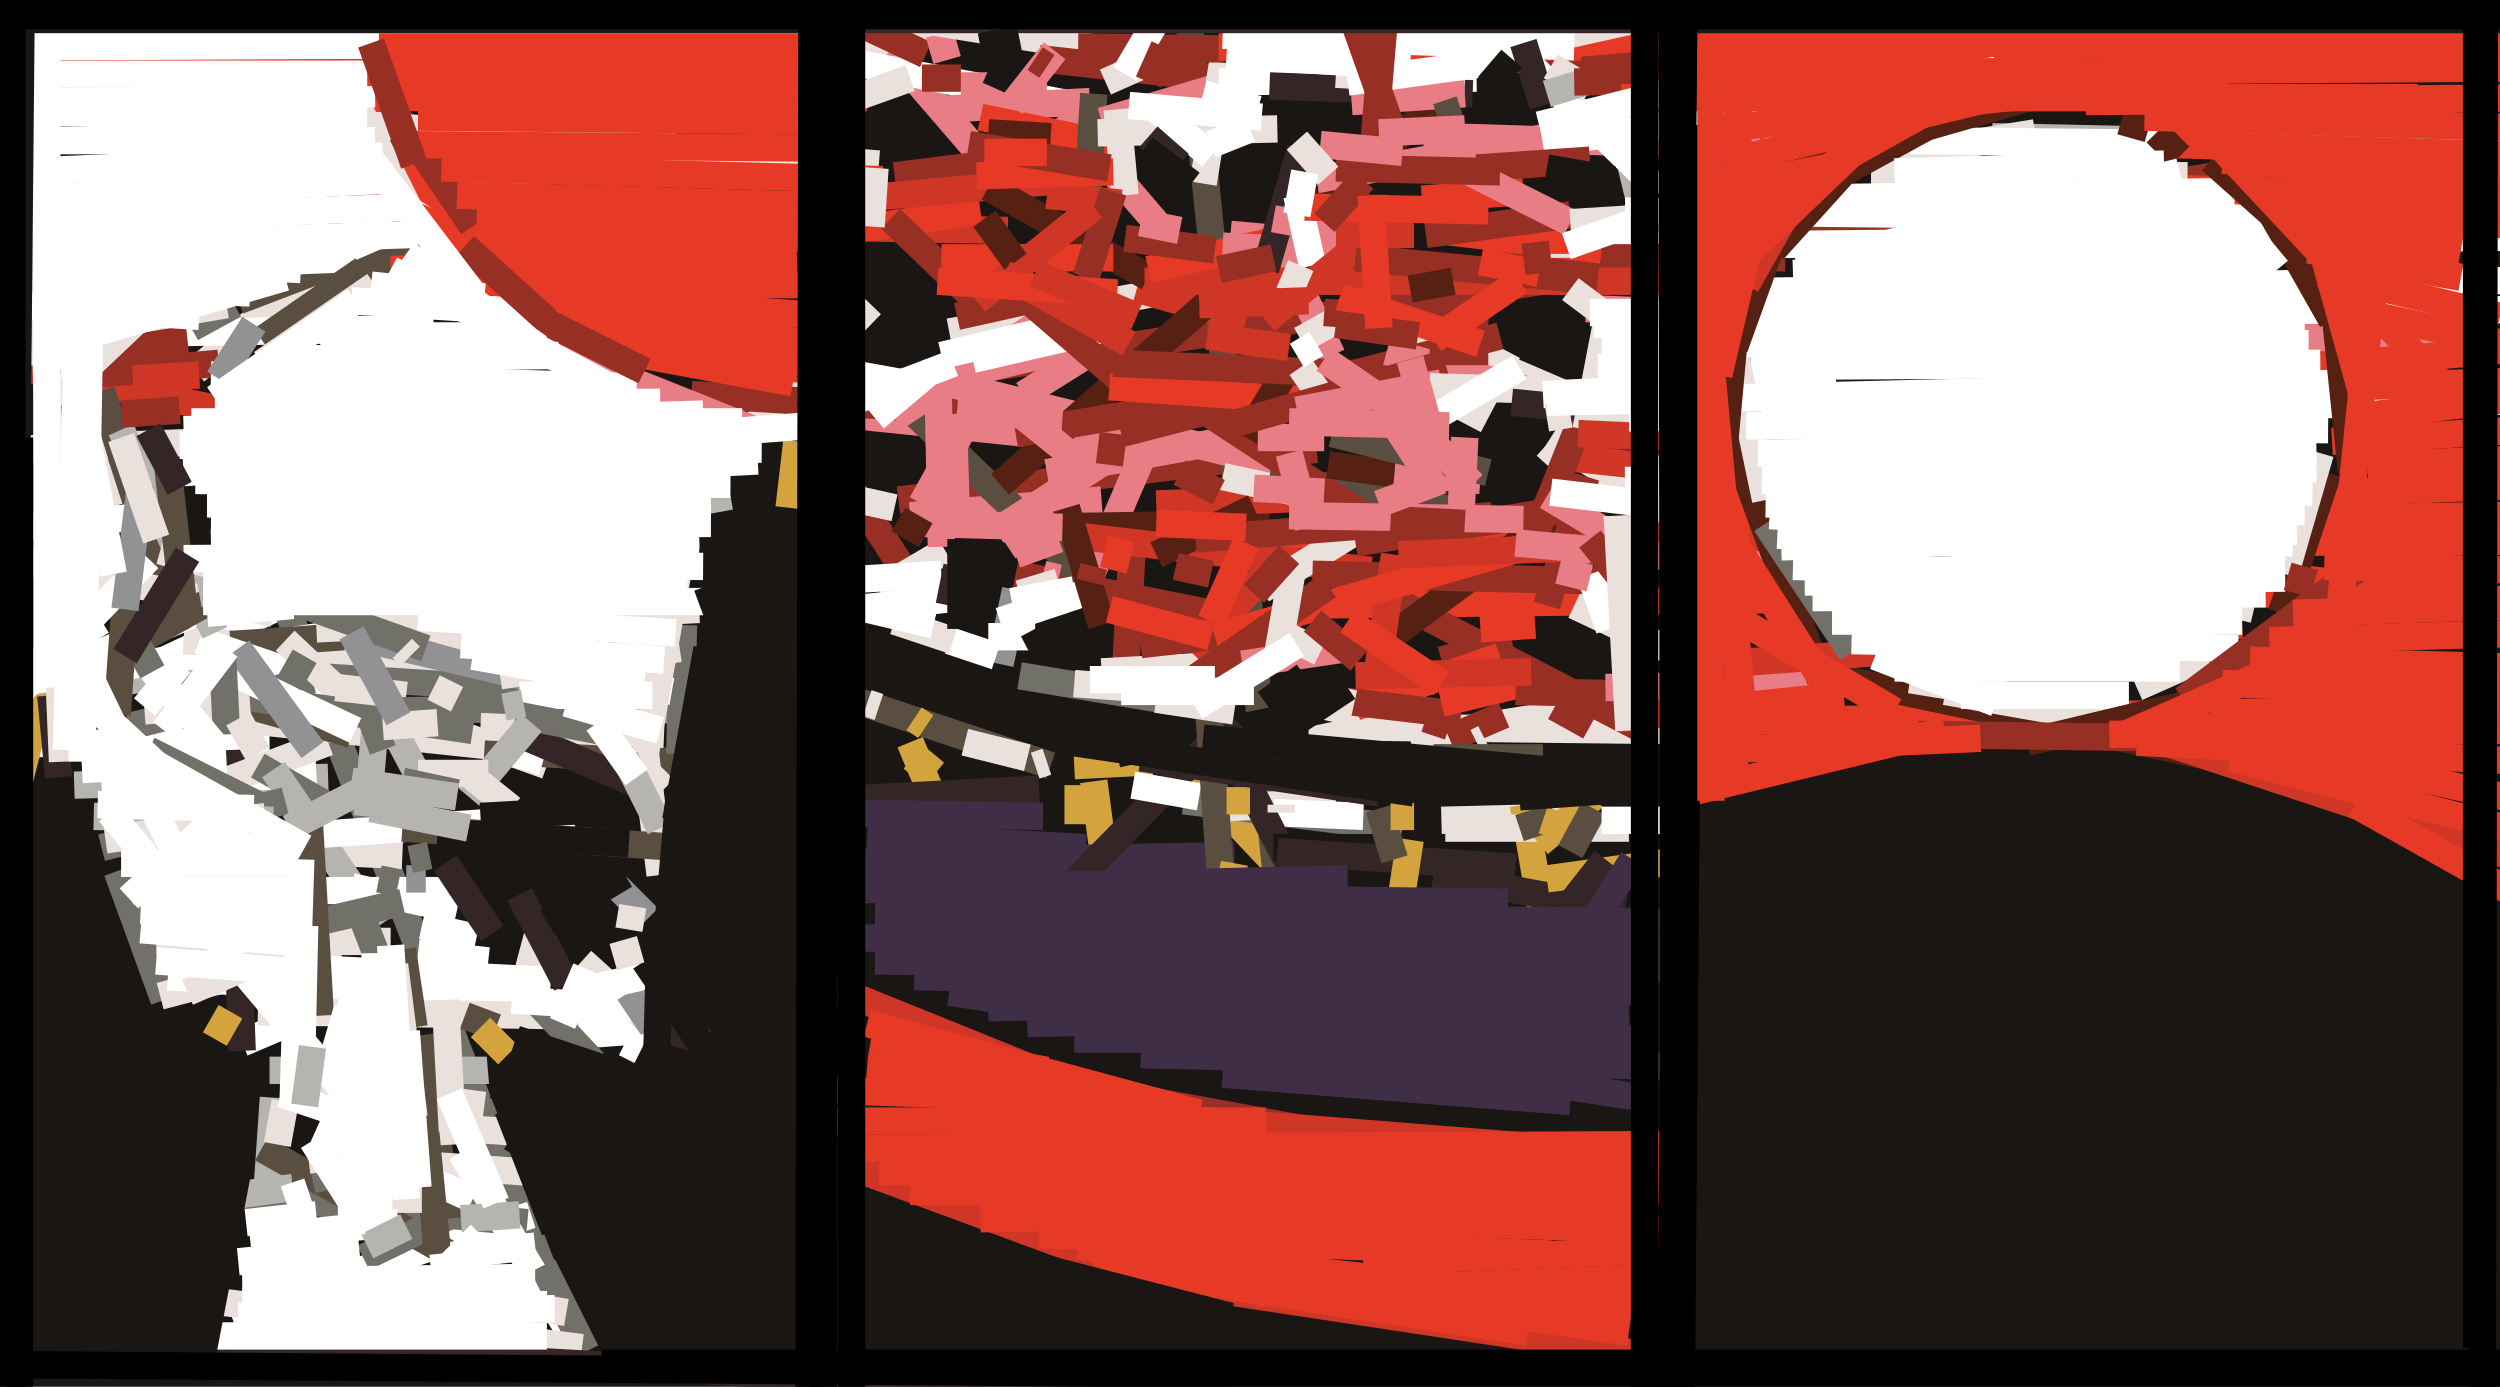 <svg xmlns="http://www.w3.org/2000/svg" width="640px" height="355px">
  <rect width="640" height="355" fill="rgb(25,22,19)"/>
  <line x1="-5" y1="191" x2="87" y2="148" style="stroke:rgb(255,255,255);stroke-width:7"/>
  <line x1="50" y1="95" x2="85" y2="65" style="stroke:rgb(235,225,220);stroke-width:7"/>
  <line x1="-106" y1="191" x2="69" y2="190" style="stroke:rgb(255,255,255);stroke-width:7"/>
  <line x1="212" y1="116" x2="236" y2="153" style="stroke:rgb(152,47,37);stroke-width:7"/>
  <line x1="19" y1="201" x2="84" y2="199" style="stroke:rgb(182,180,175);stroke-width:7"/>
  <line x1="225" y1="151" x2="242" y2="141" style="stroke:rgb(235,225,220);stroke-width:7"/>
  <line x1="-60" y1="87" x2="111" y2="84" style="stroke:rgb(255,255,255);stroke-width:7"/>
  <line x1="68" y1="310" x2="70" y2="281" style="stroke:rgb(182,180,175);stroke-width:7"/>
  <line x1="230" y1="128" x2="337" y2="115" style="stroke:rgb(152,47,37);stroke-width:7"/>
  <line x1="62" y1="267" x2="104" y2="249" style="stroke:rgb(255,255,255);stroke-width:7"/>
  <line x1="58" y1="116" x2="141" y2="330" style="stroke:rgb(114,113,105);stroke-width:7"/>
  <line x1="260" y1="147" x2="310" y2="157" style="stroke:rgb(152,47,37);stroke-width:7"/>
  <line x1="90" y1="178" x2="140" y2="196" style="stroke:rgb(235,225,220);stroke-width:7"/>
  <line x1="406" y1="79" x2="656" y2="89" style="stroke:rgb(233,125,133);stroke-width:7"/>
  <line x1="510" y1="35" x2="651" y2="38" style="stroke:rgb(182,180,175);stroke-width:7"/>
  <line x1="30" y1="223" x2="42" y2="256" style="stroke:rgb(114,113,105);stroke-width:7"/>
  <line x1="59" y1="336" x2="136" y2="311" style="stroke:rgb(255,255,255);stroke-width:7"/>
  <line x1="61" y1="306" x2="135" y2="313" style="stroke:rgb(114,113,105);stroke-width:7"/>
  <line x1="41" y1="255" x2="87" y2="243" style="stroke:rgb(235,225,220);stroke-width:7"/>
  <line x1="-92" y1="126" x2="291" y2="-12" style="stroke:rgb(235,225,220);stroke-width:7"/>
  <line x1="50" y1="183" x2="154" y2="194" style="stroke:rgb(235,225,220);stroke-width:7"/>
  <line x1="261" y1="173" x2="303" y2="180" style="stroke:rgb(114,113,105);stroke-width:7"/>
  <line x1="-34" y1="86" x2="91" y2="112" style="stroke:rgb(207,54,38);stroke-width:7"/>
  <line x1="408" y1="209" x2="369" y2="210" style="stroke:rgb(235,225,220);stroke-width:7"/>
  <line x1="-3" y1="231" x2="20" y2="141" style="stroke:rgb(211,164,62);stroke-width:7"/>
  <line x1="43" y1="250" x2="156" y2="259" style="stroke:rgb(255,255,255);stroke-width:7"/>
  <line x1="376" y1="109" x2="386" y2="90" style="stroke:rgb(235,225,220);stroke-width:7"/>
  <line x1="26" y1="201" x2="81" y2="198" style="stroke:rgb(255,255,255);stroke-width:7"/>
  <line x1="606" y1="119" x2="765" y2="113" style="stroke:rgb(231,58,38);stroke-width:7"/>
  <line x1="-45" y1="117" x2="181" y2="108" style="stroke:rgb(235,225,220);stroke-width:7"/>
  <line x1="13" y1="178" x2="15" y2="199" style="stroke:rgb(52,38,39);stroke-width:7"/>
  <line x1="420" y1="75" x2="699" y2="71" style="stroke:rgb(255,255,255);stroke-width:7"/>
  <line x1="310" y1="330" x2="429" y2="348" style="stroke:rgb(207,54,38);stroke-width:7"/>
  <line x1="61" y1="77" x2="95" y2="64" style="stroke:rgb(89,78,63);stroke-width:7"/>
  <line x1="77" y1="142" x2="111" y2="206" style="stroke:rgb(182,180,175);stroke-width:7"/>
  <line x1="67" y1="294" x2="115" y2="321" style="stroke:rgb(89,78,63);stroke-width:7"/>
  <line x1="416" y1="36" x2="439" y2="131" style="stroke:rgb(182,180,175);stroke-width:7"/>
  <line x1="228" y1="13" x2="253" y2="42" style="stroke:rgb(233,125,133);stroke-width:7"/>
  <line x1="63" y1="313" x2="81" y2="311" style="stroke:rgb(255,255,255);stroke-width:7"/>
  <line x1="12" y1="178" x2="75" y2="167" style="stroke:rgb(182,180,175);stroke-width:7"/>
  <line x1="298" y1="191" x2="333" y2="228" style="stroke:rgb(211,164,62);stroke-width:7"/>
  <line x1="396" y1="119" x2="405" y2="109" style="stroke:rgb(235,225,220);stroke-width:7"/>
  <line x1="-3" y1="176" x2="133" y2="155" style="stroke:rgb(255,255,255);stroke-width:7"/>
  <line x1="59" y1="192" x2="62" y2="269" style="stroke:rgb(52,38,39);stroke-width:7"/>
  <line x1="216" y1="100" x2="599" y2="40" style="stroke:rgb(152,47,37);stroke-width:7"/>
  <line x1="211" y1="126" x2="229" y2="130" style="stroke:rgb(235,225,220);stroke-width:7"/>
  <line x1="208" y1="14" x2="281" y2="28" style="stroke:rgb(255,255,255);stroke-width:7"/>
  <line x1="-58" y1="72" x2="146" y2="64" style="stroke:rgb(255,255,255);stroke-width:7"/>
  <line x1="65" y1="172" x2="179" y2="179" style="stroke:rgb(114,113,105);stroke-width:7"/>
  <line x1="47" y1="164" x2="172" y2="172" style="stroke:rgb(235,225,220);stroke-width:7"/>
  <line x1="216" y1="298" x2="281" y2="322" style="stroke:rgb(207,54,38);stroke-width:7"/>
  <line x1="426" y1="185" x2="760" y2="179" style="stroke:rgb(231,58,38);stroke-width:7"/>
  <line x1="331" y1="266" x2="301" y2="-28" style="stroke:rgb(89,78,63);stroke-width:7"/>
  <line x1="276" y1="319" x2="426" y2="335" style="stroke:rgb(231,58,38);stroke-width:7"/>
  <line x1="256" y1="170" x2="260" y2="151" style="stroke:rgb(146,146,148);stroke-width:7"/>
  <line x1="81" y1="218" x2="103" y2="219" style="stroke:rgb(235,225,220);stroke-width:7"/>
  <line x1="82" y1="161" x2="172" y2="182" style="stroke:rgb(146,146,148);stroke-width:7"/>
  <line x1="59" y1="165" x2="88" y2="163" style="stroke:rgb(89,78,63);stroke-width:7"/>
  <line x1="274" y1="278" x2="339" y2="290" style="stroke:rgb(152,47,37);stroke-width:7"/>
  <line x1="47" y1="204" x2="84" y2="190" style="stroke:rgb(235,225,220);stroke-width:7"/>
  <line x1="71" y1="293" x2="73" y2="282" style="stroke:rgb(235,225,220);stroke-width:7"/>
  <line x1="66" y1="259" x2="143" y2="260" style="stroke:rgb(235,225,220);stroke-width:7"/>
  <line x1="66" y1="196" x2="87" y2="208" style="stroke:rgb(114,113,105);stroke-width:7"/>
  <line x1="95" y1="179" x2="51" y2="164" style="stroke:rgb(255,255,255);stroke-width:7"/>
  <line x1="413" y1="63" x2="715" y2="60" style="stroke:rgb(255,255,255);stroke-width:7"/>
  <line x1="81" y1="161" x2="179" y2="156" style="stroke:rgb(235,225,220);stroke-width:7"/>
  <line x1="313" y1="275" x2="402" y2="282" style="stroke:rgb(64,46,70);stroke-width:7"/>
  <line x1="262" y1="101" x2="278" y2="91" style="stroke:rgb(233,125,133);stroke-width:7"/>
  <line x1="158" y1="227" x2="166" y2="235" style="stroke:rgb(146,146,148);stroke-width:7"/>
  <line x1="556" y1="97" x2="763" y2="79" style="stroke:rgb(231,58,38);stroke-width:7"/>
  <line x1="33" y1="186" x2="80" y2="174" style="stroke:rgb(114,113,105);stroke-width:7"/>
  <line x1="70" y1="197" x2="97" y2="237" style="stroke:rgb(182,180,175);stroke-width:7"/>
  <line x1="546" y1="139" x2="991" y2="137" style="stroke:rgb(231,58,38);stroke-width:7"/>
  <line x1="90" y1="180" x2="73" y2="164" style="stroke:rgb(235,225,220);stroke-width:7"/>
  <line x1="93" y1="322" x2="130" y2="304" style="stroke:rgb(114,113,105);stroke-width:7"/>
  <line x1="-197" y1="259" x2="50" y2="157" style="stroke:rgb(255,255,255);stroke-width:7"/>
  <line x1="67" y1="87" x2="93" y2="69" style="stroke:rgb(89,78,63);stroke-width:7"/>
  <line x1="34" y1="228" x2="115" y2="228" style="stroke:rgb(255,255,255);stroke-width:7"/>
  <line x1="47" y1="176" x2="90" y2="188" style="stroke:rgb(89,78,63);stroke-width:7"/>
  <line x1="326" y1="155" x2="586" y2="152" style="stroke:rgb(231,58,38);stroke-width:7"/>
  <line x1="193" y1="109" x2="223" y2="78" style="stroke:rgb(235,225,220);stroke-width:7"/>
  <line x1="46" y1="176" x2="121" y2="187" style="stroke:rgb(114,113,105);stroke-width:7"/>
  <line x1="107" y1="244" x2="125" y2="246" style="stroke:rgb(255,255,255);stroke-width:7"/>
  <line x1="92" y1="70" x2="115" y2="60" style="stroke:rgb(89,78,63);stroke-width:7"/>
  <line x1="233" y1="132" x2="282" y2="128" style="stroke:rgb(233,125,133);stroke-width:7"/>
  <line x1="361" y1="189" x2="410" y2="181" style="stroke:rgb(235,225,220);stroke-width:7"/>
  <line x1="203" y1="58" x2="258" y2="59" style="stroke:rgb(207,54,38);stroke-width:7"/>
  <line x1="37" y1="182" x2="64" y2="180" style="stroke:rgb(235,225,220);stroke-width:7"/>
  <line x1="26" y1="100" x2="45" y2="162" style="stroke:rgb(89,78,63);stroke-width:7"/>
  <line x1="60" y1="306" x2="75" y2="304" style="stroke:rgb(182,180,175);stroke-width:7"/>
  <line x1="550" y1="48" x2="698" y2="53" style="stroke:rgb(231,58,38);stroke-width:7"/>
  <line x1="124" y1="192" x2="173" y2="195" style="stroke:rgb(89,78,63);stroke-width:7"/>
  <line x1="176" y1="65" x2="251" y2="54" style="stroke:rgb(231,58,38);stroke-width:7"/>
  <line x1="260" y1="283" x2="398" y2="294" style="stroke:rgb(207,54,38);stroke-width:7"/>
  <line x1="272" y1="29" x2="296" y2="57" style="stroke:rgb(233,125,133);stroke-width:7"/>
  <line x1="279" y1="148" x2="301" y2="97" style="stroke:rgb(233,125,133);stroke-width:7"/>
  <line x1="57" y1="171" x2="91" y2="187" style="stroke:rgb(255,255,255);stroke-width:7"/>
  <line x1="79" y1="277" x2="124" y2="283" style="stroke:rgb(235,225,220);stroke-width:7"/>
  <line x1="215" y1="106" x2="292" y2="114" style="stroke:rgb(233,125,133);stroke-width:7"/>
  <line x1="220" y1="6" x2="237" y2="14" style="stroke:rgb(152,47,37);stroke-width:7"/>
  <line x1="303" y1="205" x2="359" y2="212" style="stroke:rgb(114,113,105);stroke-width:7"/>
  <line x1="260" y1="135" x2="325" y2="134" style="stroke:rgb(86,33,19);stroke-width:7"/>
  <line x1="60" y1="37" x2="222" y2="101" style="stroke:rgb(231,58,38);stroke-width:7"/>
  <line x1="174" y1="193" x2="175" y2="160" style="stroke:rgb(114,113,105);stroke-width:7"/>
  <line x1="243" y1="164" x2="255" y2="168" style="stroke:rgb(255,255,255);stroke-width:7"/>
  <line x1="335" y1="186" x2="425" y2="187" style="stroke:rgb(235,225,220);stroke-width:7"/>
  <line x1="54" y1="12" x2="179" y2="94" style="stroke:rgb(231,58,38);stroke-width:7"/>
  <line x1="-46" y1="97" x2="48" y2="87" style="stroke:rgb(152,47,37);stroke-width:7"/>
  <line x1="266" y1="316" x2="397" y2="321" style="stroke:rgb(231,58,38);stroke-width:7"/>
  <line x1="402" y1="277" x2="390" y2="206" style="stroke:rgb(211,164,62);stroke-width:7"/>
  <line x1="26" y1="217" x2="73" y2="205" style="stroke:rgb(114,113,105);stroke-width:7"/>
  <line x1="48" y1="216" x2="147" y2="209" style="stroke:rgb(255,255,255);stroke-width:7"/>
  <line x1="86" y1="176" x2="104" y2="178" style="stroke:rgb(235,225,220);stroke-width:7"/>
  <line x1="367" y1="224" x2="416" y2="233" style="stroke:rgb(52,38,39);stroke-width:7"/>
  <line x1="288" y1="175" x2="290" y2="137" style="stroke:rgb(152,47,37);stroke-width:7"/>
  <line x1="243" y1="85" x2="317" y2="71" style="stroke:rgb(235,225,220);stroke-width:7"/>
  <line x1="91" y1="14" x2="121" y2="58" style="stroke:rgb(152,47,37);stroke-width:7"/>
  <line x1="165" y1="191" x2="169" y2="224" style="stroke:rgb(235,225,220);stroke-width:7"/>
  <line x1="103" y1="212" x2="174" y2="217" style="stroke:rgb(89,78,63);stroke-width:7"/>
  <line x1="208" y1="149" x2="241" y2="147" style="stroke:rgb(255,255,255);stroke-width:7"/>
  <line x1="324" y1="137" x2="888" y2="128" style="stroke:rgb(231,58,38);stroke-width:7"/>
  <line x1="177" y1="101" x2="245" y2="105" style="stroke:rgb(152,47,37);stroke-width:7"/>
  <line x1="69" y1="274" x2="126" y2="274" style="stroke:rgb(182,180,175);stroke-width:7"/>
  <line x1="22" y1="96" x2="56" y2="93" style="stroke:rgb(152,47,37);stroke-width:7"/>
  <line x1="21" y1="197" x2="58" y2="195" style="stroke:rgb(255,255,255);stroke-width:7"/>
  <line x1="229" y1="45" x2="285" y2="38" style="stroke:rgb(152,47,37);stroke-width:7"/>
  <line x1="211" y1="252" x2="263" y2="273" style="stroke:rgb(207,54,38);stroke-width:7"/>
  <line x1="150" y1="181" x2="100" y2="182" style="stroke:rgb(114,113,105);stroke-width:7"/>
  <line x1="430" y1="165" x2="581" y2="197" style="stroke:rgb(86,33,19);stroke-width:7"/>
  <line x1="383" y1="66" x2="457" y2="66" style="stroke:rgb(152,47,37);stroke-width:7"/>
  <line x1="164" y1="269" x2="160" y2="267" style="stroke:rgb(255,255,255);stroke-width:7"/>
  <line x1="341" y1="91" x2="325" y2="57" style="stroke:rgb(233,125,133);stroke-width:7"/>
  <line x1="148" y1="265" x2="175" y2="263" style="stroke:rgb(255,255,255);stroke-width:7"/>
  <line x1="498" y1="177" x2="532" y2="183" style="stroke:rgb(235,225,220);stroke-width:7"/>
  <line x1="265" y1="136" x2="351" y2="146" style="stroke:rgb(207,54,38);stroke-width:7"/>
  <line x1="31" y1="110" x2="55" y2="162" style="stroke:rgb(182,180,175);stroke-width:7"/>
  <line x1="547" y1="176" x2="565" y2="168" style="stroke:rgb(235,225,220);stroke-width:7"/>
  <line x1="315" y1="60" x2="326" y2="61" style="stroke:rgb(233,125,133);stroke-width:7"/>
  <line x1="222" y1="262" x2="307" y2="285" style="stroke:rgb(231,58,38);stroke-width:7"/>
  <line x1="110" y1="322" x2="137" y2="319" style="stroke:rgb(255,255,255);stroke-width:7"/>
  <line x1="311" y1="207" x2="342" y2="205" style="stroke:rgb(235,225,220);stroke-width:7"/>
  <line x1="253" y1="163" x2="265" y2="163" style="stroke:rgb(255,255,255);stroke-width:7"/>
  <line x1="154" y1="89" x2="203" y2="98" style="stroke:rgb(231,58,38);stroke-width:7"/>
  <line x1="227" y1="99" x2="279" y2="149" style="stroke:rgb(89,78,63);stroke-width:7"/>
  <line x1="286" y1="245" x2="280" y2="200" style="stroke:rgb(211,164,62);stroke-width:7"/>
  <line x1="253" y1="258" x2="380" y2="255" style="stroke:rgb(64,46,70);stroke-width:7"/>
  <line x1="38" y1="192" x2="70" y2="208" style="stroke:rgb(114,113,105);stroke-width:7"/>
  <line x1="229" y1="107" x2="270" y2="80" style="stroke:rgb(233,125,133);stroke-width:7"/>
  <line x1="350" y1="150" x2="421" y2="187" style="stroke:rgb(152,47,37);stroke-width:7"/>
  <line x1="398" y1="132" x2="356" y2="163" style="stroke:rgb(86,33,19);stroke-width:7"/>
  <line x1="371" y1="189" x2="385" y2="183" style="stroke:rgb(152,47,37);stroke-width:7"/>
  <line x1="291" y1="74" x2="319" y2="82" style="stroke:rgb(207,54,38);stroke-width:7"/>
  <line x1="90" y1="227" x2="117" y2="233" style="stroke:rgb(255,255,255);stroke-width:7"/>
  <line x1="245" y1="81" x2="281" y2="73" style="stroke:rgb(152,47,37);stroke-width:7"/>
  <line x1="37" y1="181" x2="46" y2="170" style="stroke:rgb(255,255,255);stroke-width:7"/>
  <line x1="104" y1="288" x2="135" y2="290" style="stroke:rgb(235,225,220);stroke-width:7"/>
  <line x1="138" y1="87" x2="209" y2="95" style="stroke:rgb(231,58,38);stroke-width:7"/>
  <line x1="238" y1="13" x2="245" y2="11" style="stroke:rgb(233,125,133);stroke-width:7"/>
  <line x1="233" y1="99" x2="279" y2="88" style="stroke:rgb(233,125,133);stroke-width:7"/>
  <line x1="73" y1="307" x2="79" y2="305" style="stroke:rgb(255,255,255);stroke-width:7"/>
  <line x1="235" y1="5" x2="303" y2="16" style="stroke:rgb(235,225,220);stroke-width:7"/>
  <line x1="241" y1="140" x2="240" y2="92" style="stroke:rgb(233,125,133);stroke-width:7"/>
  <line x1="-160" y1="12" x2="219" y2="12" style="stroke:rgb(255,255,255);stroke-width:7"/>
  <line x1="61" y1="166" x2="80" y2="192" style="stroke:rgb(146,146,148);stroke-width:7"/>
  <line x1="296" y1="129" x2="376" y2="126" style="stroke:rgb(207,54,38);stroke-width:7"/>
  <line x1="218" y1="51" x2="274" y2="46" style="stroke:rgb(207,54,38);stroke-width:7"/>
  <line x1="267" y1="147" x2="271" y2="148" style="stroke:rgb(233,125,133);stroke-width:7"/>
  <line x1="97" y1="12" x2="208" y2="12" style="stroke:rgb(231,58,38);stroke-width:7"/>
  <line x1="114" y1="64" x2="193" y2="59" style="stroke:rgb(231,58,38);stroke-width:7"/>
  <line x1="275" y1="196" x2="295" y2="195" style="stroke:rgb(211,164,62);stroke-width:7"/>
  <line x1="597" y1="113" x2="826" y2="99" style="stroke:rgb(231,58,38);stroke-width:7"/>
  <line x1="275" y1="175" x2="301" y2="177" style="stroke:rgb(235,225,220);stroke-width:7"/>
  <line x1="128" y1="173" x2="174" y2="166" style="stroke:rgb(235,225,220);stroke-width:7"/>
  <line x1="238" y1="97" x2="331" y2="120" style="stroke:rgb(233,125,133);stroke-width:7"/>
  <line x1="403" y1="155" x2="437" y2="171" style="stroke:rgb(235,225,220);stroke-width:7"/>
  <line x1="121" y1="168" x2="172" y2="177" style="stroke:rgb(255,255,255);stroke-width:7"/>
  <line x1="108" y1="265" x2="115" y2="312" style="stroke:rgb(89,78,63);stroke-width:7"/>
  <line x1="19" y1="102" x2="28" y2="130" style="stroke:rgb(235,225,220);stroke-width:7"/>
  <line x1="280" y1="157" x2="263" y2="166" style="stroke:rgb(25,22,19);stroke-width:7"/>
  <line x1="24" y1="209" x2="70" y2="210" style="stroke:rgb(182,180,175);stroke-width:7"/>
  <line x1="326" y1="208" x2="349" y2="209" style="stroke:rgb(255,255,255);stroke-width:7"/>
  <line x1="276" y1="201" x2="276" y2="211" style="stroke:rgb(211,164,62);stroke-width:7"/>
  <line x1="123" y1="186" x2="170" y2="188" style="stroke:rgb(235,225,220);stroke-width:7"/>
  <line x1="256" y1="159" x2="277" y2="152" style="stroke:rgb(255,255,255);stroke-width:7"/>
  <line x1="352" y1="80" x2="473" y2="132" style="stroke:rgb(235,225,220);stroke-width:7"/>
  <line x1="134" y1="253" x2="138" y2="238" style="stroke:rgb(235,225,220);stroke-width:7"/>
  <line x1="323" y1="151" x2="360" y2="128" style="stroke:rgb(235,225,220);stroke-width:7"/>
  <line x1="253" y1="48" x2="294" y2="71" style="stroke:rgb(86,33,19);stroke-width:7"/>
  <line x1="165" y1="194" x2="174" y2="144" style="stroke:rgb(235,225,220);stroke-width:7"/>
  <line x1="103" y1="72" x2="215" y2="73" style="stroke:rgb(231,58,38);stroke-width:7"/>
  <line x1="210" y1="106" x2="244" y2="93" style="stroke:rgb(255,255,255);stroke-width:7"/>
  <line x1="286" y1="193" x2="342" y2="181" style="stroke:rgb(25,22,19);stroke-width:7"/>
  <line x1="249" y1="92" x2="288" y2="83" style="stroke:rgb(255,255,255);stroke-width:7"/>
  <line x1="241" y1="91" x2="279" y2="82" style="stroke:rgb(255,255,255);stroke-width:7"/>
  <line x1="266" y1="15" x2="311" y2="20" style="stroke:rgb(152,47,37);stroke-width:7"/>
  <line x1="222" y1="214" x2="278" y2="217" style="stroke:rgb(64,46,70);stroke-width:7"/>
  <line x1="489" y1="174" x2="544" y2="183" style="stroke:rgb(235,225,220);stroke-width:7"/>
  <line x1="240" y1="28" x2="279" y2="26" style="stroke:rgb(233,125,133);stroke-width:7"/>
  <line x1="364" y1="51" x2="390" y2="49" style="stroke:rgb(231,58,38);stroke-width:7"/>
  <line x1="234" y1="250" x2="423" y2="254" style="stroke:rgb(64,46,70);stroke-width:7"/>
  <line x1="493" y1="50" x2="747" y2="63" style="stroke:rgb(231,58,38);stroke-width:7"/>
  <line x1="251" y1="30" x2="289" y2="38" style="stroke:rgb(231,58,38);stroke-width:7"/>
  <line x1="256" y1="124" x2="374" y2="21" style="stroke:rgb(86,33,19);stroke-width:7"/>
  <line x1="316" y1="194" x2="339" y2="239" style="stroke:rgb(52,38,39);stroke-width:7"/>
  <line x1="129" y1="281" x2="128" y2="269" style="stroke:rgb(25,22,19);stroke-width:7"/>
  <line x1="293" y1="72" x2="451" y2="72" style="stroke:rgb(207,54,38);stroke-width:7"/>
  <line x1="283" y1="21" x2="292" y2="17" style="stroke:rgb(235,225,220);stroke-width:7"/>
  <line x1="206" y1="175" x2="269" y2="196" style="stroke:rgb(89,78,63);stroke-width:7"/>
  <line x1="313" y1="122" x2="364" y2="133" style="stroke:rgb(235,225,220);stroke-width:7"/>
  <line x1="268" y1="121" x2="329" y2="110" style="stroke:rgb(233,125,133);stroke-width:7"/>
  <line x1="210" y1="221" x2="316" y2="219" style="stroke:rgb(64,46,70);stroke-width:7"/>
  <line x1="294" y1="69" x2="333" y2="60" style="stroke:rgb(231,58,38);stroke-width:7"/>
  <line x1="397" y1="112" x2="430" y2="133" style="stroke:rgb(235,225,220);stroke-width:7"/>
  <line x1="267" y1="234" x2="316" y2="184" style="stroke:rgb(52,38,39);stroke-width:7"/>
  <line x1="278" y1="57" x2="280" y2="24" style="stroke:rgb(89,78,63);stroke-width:7"/>
  <line x1="313" y1="63" x2="349" y2="65" style="stroke:rgb(233,125,133);stroke-width:7"/>
  <line x1="324" y1="69" x2="333" y2="38" style="stroke:rgb(52,38,39);stroke-width:7"/>
  <line x1="80" y1="302" x2="111" y2="295" style="stroke:rgb(114,113,105);stroke-width:7"/>
  <line x1="215" y1="294" x2="428" y2="293" style="stroke:rgb(231,58,38);stroke-width:7"/>
  <line x1="149" y1="246" x2="170" y2="265" style="stroke:rgb(235,225,220);stroke-width:7"/>
  <line x1="282" y1="31" x2="323" y2="19" style="stroke:rgb(233,125,133);stroke-width:7"/>
  <line x1="326" y1="217" x2="388" y2="217" style="stroke:rgb(25,22,19);stroke-width:7"/>
  <line x1="325" y1="122" x2="377" y2="131" style="stroke:rgb(89,78,63);stroke-width:7"/>
  <line x1="134" y1="300" x2="91" y2="297" style="stroke:rgb(235,225,220);stroke-width:7"/>
  <line x1="336" y1="147" x2="421" y2="149" style="stroke:rgb(152,47,37);stroke-width:7"/>
  <line x1="88" y1="25" x2="222" y2="25" style="stroke:rgb(231,58,38);stroke-width:7"/>
  <line x1="326" y1="56" x2="348" y2="60" style="stroke:rgb(233,125,133);stroke-width:7"/>
  <line x1="281" y1="34" x2="327" y2="33" style="stroke:rgb(235,225,220);stroke-width:7"/>
  <line x1="445" y1="133" x2="872" y2="178" style="stroke:rgb(231,58,38);stroke-width:7"/>
  <line x1="282" y1="172" x2="318" y2="170" style="stroke:rgb(235,225,220);stroke-width:7"/>
  <line x1="369" y1="169" x2="387" y2="164" style="stroke:rgb(152,47,37);stroke-width:7"/>
  <line x1="308" y1="105" x2="357" y2="137" style="stroke:rgb(152,47,37);stroke-width:7"/>
  <line x1="100" y1="69" x2="204" y2="66" style="stroke:rgb(231,58,38);stroke-width:7"/>
  <line x1="-217" y1="8" x2="225" y2="42" style="stroke:rgb(235,225,220);stroke-width:7"/>
  <line x1="308" y1="47" x2="313" y2="16" style="stroke:rgb(235,225,220);stroke-width:7"/>
  <line x1="132" y1="193" x2="139" y2="195" style="stroke:rgb(255,255,255);stroke-width:7"/>
  <line x1="276" y1="12" x2="546" y2="16" style="stroke:rgb(152,47,37);stroke-width:7"/>
  <line x1="41" y1="141" x2="119" y2="163" style="stroke:rgb(235,225,220);stroke-width:7"/>
  <line x1="204" y1="113" x2="202" y2="130" style="stroke:rgb(211,164,62);stroke-width:7"/>
  <line x1="40" y1="241" x2="100" y2="241" style="stroke:rgb(235,225,220);stroke-width:7"/>
  <line x1="127" y1="263" x2="119" y2="260" style="stroke:rgb(89,78,63);stroke-width:7"/>
  <line x1="347" y1="139" x2="403" y2="130" style="stroke:rgb(152,47,37);stroke-width:7"/>
  <line x1="484" y1="40" x2="521" y2="34" style="stroke:rgb(235,225,220);stroke-width:7"/>
  <line x1="290" y1="201" x2="307" y2="204" style="stroke:rgb(255,255,255);stroke-width:7"/>
  <line x1="261" y1="75" x2="290" y2="100" style="stroke:rgb(152,47,37);stroke-width:7"/>
  <line x1="305" y1="167" x2="324" y2="147" style="stroke:rgb(207,54,38);stroke-width:7"/>
  <line x1="116" y1="293" x2="114" y2="256" style="stroke:rgb(235,225,220);stroke-width:7"/>
  <line x1="260" y1="111" x2="307" y2="103" style="stroke:rgb(152,47,37);stroke-width:7"/>
  <line x1="551" y1="189" x2="666" y2="227" style="stroke:rgb(207,54,38);stroke-width:7"/>
  <line x1="287" y1="111" x2="384" y2="86" style="stroke:rgb(152,47,37);stroke-width:7"/>
  <line x1="229" y1="159" x2="244" y2="164" style="stroke:rgb(235,225,220);stroke-width:7"/>
  <line x1="288" y1="50" x2="286" y2="28" style="stroke:rgb(235,225,220);stroke-width:7"/>
  <line x1="357" y1="142" x2="351" y2="183" style="stroke:rgb(207,54,38);stroke-width:7"/>
  <line x1="284" y1="99" x2="342" y2="103" style="stroke:rgb(231,58,38);stroke-width:7"/>
  <line x1="368" y1="59" x2="410" y2="64" style="stroke:rgb(231,58,38);stroke-width:7"/>
  <line x1="133" y1="188" x2="166" y2="202" style="stroke:rgb(52,38,39);stroke-width:7"/>
  <line x1="133" y1="178" x2="167" y2="178" style="stroke:rgb(255,255,255);stroke-width:7"/>
  <line x1="370" y1="212" x2="417" y2="212" style="stroke:rgb(235,225,220);stroke-width:7"/>
  <line x1="27" y1="215" x2="68" y2="209" style="stroke:rgb(235,225,220);stroke-width:7"/>
  <line x1="158" y1="188" x2="132" y2="183" style="stroke:rgb(114,113,105);stroke-width:7"/>
  <line x1="321" y1="125" x2="339" y2="126" style="stroke:rgb(233,125,133);stroke-width:7"/>
  <line x1="101" y1="37" x2="219" y2="38" style="stroke:rgb(231,58,38);stroke-width:7"/>
  <line x1="400" y1="117" x2="511" y2="129" style="stroke:rgb(207,54,38);stroke-width:7"/>
  <line x1="79" y1="297" x2="87" y2="296" style="stroke:rgb(235,225,220);stroke-width:7"/>
  <line x1="67" y1="93" x2="96" y2="73" style="stroke:rgb(235,225,220);stroke-width:7"/>
  <line x1="322" y1="331" x2="425" y2="327" style="stroke:rgb(231,58,38);stroke-width:7"/>
  <line x1="296" y1="28" x2="310" y2="40" style="stroke:rgb(255,255,255);stroke-width:7"/>
  <line x1="327" y1="218" x2="388" y2="222" style="stroke:rgb(52,38,39);stroke-width:7"/>
  <line x1="331" y1="92" x2="319" y2="112" style="stroke:rgb(86,33,19);stroke-width:7"/>
  <line x1="312" y1="12" x2="845" y2="12" style="stroke:rgb(231,58,38);stroke-width:7"/>
  <line x1="218" y1="155" x2="239" y2="160" style="stroke:rgb(255,255,255);stroke-width:7"/>
  <line x1="479" y1="44" x2="560" y2="45" style="stroke:rgb(235,225,220);stroke-width:7"/>
  <line x1="337" y1="46" x2="456" y2="24" style="stroke:rgb(233,125,133);stroke-width:7"/>
  <line x1="292" y1="165" x2="328" y2="161" style="stroke:rgb(152,47,37);stroke-width:7"/>
  <line x1="309" y1="176" x2="314" y2="246" style="stroke:rgb(89,78,63);stroke-width:7"/>
  <line x1="296" y1="142" x2="321" y2="130" style="stroke:rgb(86,33,19);stroke-width:7"/>
  <line x1="308" y1="24" x2="322" y2="28" style="stroke:rgb(255,255,255);stroke-width:7"/>
  <line x1="152" y1="272" x2="136" y2="255" style="stroke:rgb(114,113,105);stroke-width:7"/>
  <line x1="285" y1="93" x2="355" y2="96" style="stroke:rgb(152,47,37);stroke-width:7"/>
  <line x1="394" y1="216" x2="408" y2="204" style="stroke:rgb(211,164,62);stroke-width:7"/>
  <line x1="374" y1="15" x2="437" y2="1" style="stroke:rgb(235,225,220);stroke-width:7"/>
  <line x1="-61" y1="130" x2="70" y2="157" style="stroke:rgb(235,225,220);stroke-width:7"/>
  <line x1="603" y1="206" x2="644" y2="229" style="stroke:rgb(231,58,38);stroke-width:7"/>
  <line x1="322" y1="112" x2="339" y2="112" style="stroke:rgb(233,125,133);stroke-width:7"/>
  <line x1="92" y1="233" x2="97" y2="246" style="stroke:rgb(114,113,105);stroke-width:7"/>
  <line x1="311" y1="163" x2="394" y2="139" style="stroke:rgb(231,58,38);stroke-width:7"/>
  <line x1="391" y1="142" x2="407" y2="102" style="stroke:rgb(152,47,37);stroke-width:7"/>
  <line x1="126" y1="75" x2="213" y2="81" style="stroke:rgb(231,58,38);stroke-width:7"/>
  <line x1="57" y1="168" x2="58" y2="188" style="stroke:rgb(114,113,105);stroke-width:7"/>
  <line x1="136" y1="185" x2="120" y2="204" style="stroke:rgb(182,180,175);stroke-width:7"/>
  <line x1="138" y1="88" x2="193" y2="110" style="stroke:rgb(233,125,133);stroke-width:7"/>
  <line x1="113" y1="43" x2="226" y2="46" style="stroke:rgb(231,58,38);stroke-width:7"/>
  <line x1="118" y1="295" x2="147" y2="343" style="stroke:rgb(255,255,255);stroke-width:7"/>
  <line x1="94" y1="209" x2="96" y2="186" style="stroke:rgb(182,180,175);stroke-width:7"/>
  <line x1="312" y1="21" x2="378" y2="20" style="stroke:rgb(255,255,255);stroke-width:7"/>
  <line x1="104" y1="225" x2="109" y2="225" style="stroke:rgb(146,146,148);stroke-width:7"/>
  <line x1="43" y1="120" x2="47" y2="155" style="stroke:rgb(89,78,63);stroke-width:7"/>
  <line x1="333" y1="94" x2="342" y2="107" style="stroke:rgb(235,225,220);stroke-width:7"/>
  <line x1="355" y1="90" x2="410" y2="105" style="stroke:rgb(233,125,133);stroke-width:7"/>
  <line x1="314" y1="109" x2="370" y2="93" style="stroke:rgb(152,47,37);stroke-width:7"/>
  <line x1="313" y1="9" x2="403" y2="12" style="stroke:rgb(255,255,255);stroke-width:7"/>
  <line x1="107" y1="158" x2="173" y2="162" style="stroke:rgb(255,255,255);stroke-width:7"/>
  <line x1="139" y1="324" x2="150" y2="346" style="stroke:rgb(114,113,105);stroke-width:7"/>
  <line x1="112" y1="213" x2="161" y2="216" style="stroke:rgb(25,22,19);stroke-width:7"/>
  <line x1="314" y1="205" x2="320" y2="205" style="stroke:rgb(211,164,62);stroke-width:7"/>
  <line x1="332" y1="105" x2="369" y2="98" style="stroke:rgb(233,125,133);stroke-width:7"/>
  <line x1="396" y1="155" x2="406" y2="122" style="stroke:rgb(152,47,37);stroke-width:7"/>
  <line x1="332" y1="50" x2="336" y2="68" style="stroke:rgb(255,255,255);stroke-width:7"/>
  <line x1="301" y1="177" x2="340" y2="150" style="stroke:rgb(152,47,37);stroke-width:7"/>
  <line x1="273" y1="130" x2="282" y2="160" style="stroke:rgb(86,33,19);stroke-width:7"/>
  <line x1="49" y1="84" x2="60" y2="78" style="stroke:rgb(114,113,105);stroke-width:7"/>
  <line x1="320" y1="33" x2="310" y2="37" style="stroke:rgb(255,255,255);stroke-width:7"/>
  <line x1="366" y1="99" x2="398" y2="100" style="stroke:rgb(235,225,220);stroke-width:7"/>
  <line x1="477" y1="131" x2="678" y2="123" style="stroke:rgb(231,58,38);stroke-width:7"/>
  <line x1="255" y1="136" x2="286" y2="116" style="stroke:rgb(233,125,133);stroke-width:7"/>
  <line x1="596" y1="121" x2="584" y2="157" style="stroke:rgb(86,33,19);stroke-width:7"/>
  <line x1="239" y1="193" x2="234" y2="199" style="stroke:rgb(211,164,62);stroke-width:7"/>
  <line x1="288" y1="19" x2="298" y2="2" style="stroke:rgb(255,255,255);stroke-width:7"/>
  <line x1="80" y1="248" x2="141" y2="251" style="stroke:rgb(255,255,255);stroke-width:7"/>
  <line x1="325" y1="22" x2="377" y2="24" style="stroke:rgb(52,38,39);stroke-width:7"/>
  <line x1="92" y1="28" x2="105" y2="54" style="stroke:rgb(235,225,220);stroke-width:7"/>
  <line x1="358" y1="142" x2="562" y2="134" style="stroke:rgb(207,54,38);stroke-width:7"/>
  <line x1="165" y1="197" x2="170" y2="202" style="stroke:rgb(235,225,220);stroke-width:7"/>
  <line x1="443" y1="51" x2="572" y2="49" style="stroke:rgb(255,255,255);stroke-width:7"/>
  <line x1="355" y1="57" x2="324" y2="82" style="stroke:rgb(207,54,38);stroke-width:7"/>
  <line x1="92" y1="284" x2="28" y2="208" style="stroke:rgb(255,255,255);stroke-width:7"/>
  <line x1="342" y1="19" x2="375" y2="21" style="stroke:rgb(235,225,220);stroke-width:7"/>
  <line x1="306" y1="138" x2="382" y2="132" style="stroke:rgb(152,47,37);stroke-width:7"/>
  <line x1="14" y1="102" x2="89" y2="31" style="stroke:rgb(235,225,220);stroke-width:7"/>
  <line x1="340" y1="119" x2="376" y2="124" style="stroke:rgb(86,33,19);stroke-width:7"/>
  <line x1="346" y1="26" x2="375" y2="24" style="stroke:rgb(233,125,133);stroke-width:7"/>
  <line x1="73" y1="238" x2="103" y2="231" style="stroke:rgb(114,113,105);stroke-width:7"/>
  <line x1="284" y1="156" x2="310" y2="163" style="stroke:rgb(231,58,38);stroke-width:7"/>
  <line x1="407" y1="147" x2="412" y2="161" style="stroke:rgb(255,255,255);stroke-width:7"/>
  <line x1="32" y1="166" x2="75" y2="142" style="stroke:rgb(89,78,63);stroke-width:7"/>
  <line x1="296" y1="179" x2="316" y2="182" style="stroke:rgb(235,225,220);stroke-width:7"/>
  <line x1="58" y1="166" x2="42" y2="187" style="stroke:rgb(255,255,255);stroke-width:7"/>
  <line x1="370" y1="35" x2="464" y2="38" style="stroke:rgb(233,125,133);stroke-width:7"/>
  <line x1="-13" y1="90" x2="58" y2="78" style="stroke:rgb(235,225,220);stroke-width:7"/>
  <line x1="217" y1="156" x2="246" y2="153" style="stroke:rgb(255,255,255);stroke-width:7"/>
  <line x1="131" y1="256" x2="163" y2="258" style="stroke:rgb(255,255,255);stroke-width:7"/>
  <line x1="347" y1="66" x2="409" y2="72" style="stroke:rgb(152,47,37);stroke-width:7"/>
  <line x1="345" y1="21" x2="389" y2="15" style="stroke:rgb(255,255,255);stroke-width:7"/>
  <line x1="243" y1="155" x2="245" y2="145" style="stroke:rgb(52,38,39);stroke-width:7"/>
  <line x1="355" y1="114" x2="389" y2="94" style="stroke:rgb(255,255,255);stroke-width:7"/>
  <line x1="-368" y1="35" x2="96" y2="24" style="stroke:rgb(255,255,255);stroke-width:7"/>
  <line x1="31" y1="162" x2="56" y2="192" style="stroke:rgb(255,255,255);stroke-width:7"/>
  <line x1="122" y1="80" x2="211" y2="88" style="stroke:rgb(231,58,38);stroke-width:7"/>
  <line x1="398" y1="209" x2="389" y2="212" style="stroke:rgb(89,78,63);stroke-width:7"/>
  <line x1="33" y1="161" x2="39" y2="172" style="stroke:rgb(114,113,105);stroke-width:7"/>
  <line x1="342" y1="60" x2="362" y2="60" style="stroke:rgb(207,54,38);stroke-width:7"/>
  <line x1="502" y1="178" x2="545" y2="178" style="stroke:rgb(255,255,255);stroke-width:7"/>
  <line x1="365" y1="60" x2="402" y2="55" style="stroke:rgb(152,47,37);stroke-width:7"/>
  <line x1="207" y1="279" x2="296" y2="282" style="stroke:rgb(231,58,38);stroke-width:7"/>
  <line x1="118" y1="165" x2="170" y2="169" style="stroke:rgb(255,255,255);stroke-width:7"/>
  <line x1="387" y1="103" x2="407" y2="105" style="stroke:rgb(52,38,39);stroke-width:7"/>
  <line x1="-215" y1="20" x2="215" y2="18" style="stroke:rgb(231,58,38);stroke-width:7"/>
  <line x1="316" y1="221" x2="312" y2="243" style="stroke:rgb(211,164,62);stroke-width:7"/>
  <line x1="130" y1="270" x2="123" y2="263" style="stroke:rgb(211,164,62);stroke-width:7"/>
  <line x1="30" y1="183" x2="33" y2="141" style="stroke:rgb(89,78,63);stroke-width:7"/>
  <line x1="395" y1="210" x2="404" y2="213" style="stroke:rgb(211,164,62);stroke-width:7"/>
  <line x1="160" y1="194" x2="169" y2="212" style="stroke:rgb(182,180,175);stroke-width:7"/>
  <line x1="347" y1="181" x2="384" y2="168" style="stroke:rgb(231,58,38);stroke-width:7"/>
  <line x1="111" y1="176" x2="117" y2="179" style="stroke:rgb(235,225,220);stroke-width:7"/>
  <line x1="107" y1="198" x2="125" y2="198" style="stroke:rgb(235,225,220);stroke-width:7"/>
  <line x1="334" y1="53" x2="381" y2="54" style="stroke:rgb(231,58,38);stroke-width:7"/>
  <line x1="171" y1="237" x2="174" y2="202" style="stroke:rgb(25,22,19);stroke-width:7"/>
  <line x1="96" y1="123" x2="194" y2="118" style="stroke:rgb(255,255,255);stroke-width:7"/>
  <line x1="406" y1="110" x2="411" y2="84" style="stroke:rgb(235,225,220);stroke-width:7"/>
  <line x1="253" y1="34" x2="269" y2="35" style="stroke:rgb(86,33,19);stroke-width:7"/>
  <line x1="395" y1="101" x2="470" y2="97" style="stroke:rgb(255,255,255);stroke-width:7"/>
  <line x1="271" y1="149" x2="261" y2="152" style="stroke:rgb(235,225,220);stroke-width:7"/>
  <line x1="318" y1="170" x2="345" y2="166" style="stroke:rgb(233,125,133);stroke-width:7"/>
  <line x1="327" y1="168" x2="331" y2="145" style="stroke:rgb(235,225,220);stroke-width:7"/>
  <line x1="121" y1="199" x2="131" y2="207" style="stroke:rgb(235,225,220);stroke-width:7"/>
  <line x1="271" y1="138" x2="260" y2="142" style="stroke:rgb(233,125,133);stroke-width:7"/>
  <line x1="-40" y1="104" x2="73" y2="71" style="stroke:rgb(255,255,255);stroke-width:7"/>
  <line x1="489" y1="36" x2="585" y2="37" style="stroke:rgb(255,255,255);stroke-width:7"/>
  <line x1="-271" y1="19" x2="94" y2="19" style="stroke:rgb(255,255,255);stroke-width:7"/>
  <line x1="357" y1="121" x2="379" y2="123" style="stroke:rgb(233,125,133);stroke-width:7"/>
  <line x1="255" y1="101" x2="281" y2="122" style="stroke:rgb(233,125,133);stroke-width:7"/>
  <line x1="246" y1="161" x2="246" y2="138" style="stroke:rgb(25,22,19);stroke-width:7"/>
  <line x1="49" y1="108" x2="190" y2="108" style="stroke:rgb(255,255,255);stroke-width:7"/>
  <line x1="105" y1="220" x2="110" y2="219" style="stroke:rgb(114,113,105);stroke-width:7"/>
  <line x1="388" y1="13" x2="425" y2="49" style="stroke:rgb(255,255,255);stroke-width:7"/>
  <line x1="95" y1="73" x2="124" y2="76" style="stroke:rgb(255,255,255);stroke-width:7"/>
  <line x1="268" y1="50" x2="287" y2="52" style="stroke:rgb(207,54,38);stroke-width:7"/>
  <line x1="396" y1="127" x2="411" y2="136" style="stroke:rgb(233,125,133);stroke-width:7"/>
  <line x1="395" y1="37" x2="511" y2="18" style="stroke:rgb(255,255,255);stroke-width:7"/>
  <line x1="103" y1="243" x2="106" y2="263" style="stroke:rgb(89,78,63);stroke-width:7"/>
  <line x1="149" y1="345" x2="54" y2="333" style="stroke:rgb(235,225,220);stroke-width:7"/>
  <line x1="365" y1="184" x2="371" y2="186" style="stroke:rgb(152,47,37);stroke-width:7"/>
  <line x1="100" y1="69" x2="158" y2="100" style="stroke:rgb(255,255,255);stroke-width:7"/>
  <line x1="396" y1="107" x2="402" y2="106" style="stroke:rgb(235,225,220);stroke-width:7"/>
  <line x1="251" y1="312" x2="423" y2="309" style="stroke:rgb(231,58,38);stroke-width:7"/>
  <line x1="95" y1="184" x2="98" y2="192" style="stroke:rgb(114,113,105);stroke-width:7"/>
  <line x1="-213" y1="155" x2="39" y2="132" style="stroke:rgb(255,255,255);stroke-width:7"/>
  <line x1="314" y1="14" x2="361" y2="17" style="stroke:rgb(255,255,255);stroke-width:7"/>
  <line x1="-143" y1="67" x2="64" y2="75" style="stroke:rgb(255,255,255);stroke-width:7"/>
  <line x1="53" y1="157" x2="75" y2="155" style="stroke:rgb(255,255,255);stroke-width:7"/>
  <line x1="81" y1="289" x2="121" y2="307" style="stroke:rgb(255,255,255);stroke-width:7"/>
  <line x1="280" y1="324" x2="391" y2="341" style="stroke:rgb(231,58,38);stroke-width:7"/>
  <line x1="328" y1="206" x2="328" y2="208" style="stroke:rgb(235,225,220);stroke-width:7"/>
  <line x1="265" y1="196" x2="268" y2="195" style="stroke:rgb(235,225,220);stroke-width:7"/>
  <line x1="237" y1="96" x2="224" y2="107" style="stroke:rgb(255,255,255);stroke-width:7"/>
  <line x1="341" y1="111" x2="381" y2="121" style="stroke:rgb(89,78,63);stroke-width:7"/>
  <line x1="309" y1="86" x2="330" y2="89" style="stroke:rgb(207,54,38);stroke-width:7"/>
  <line x1="378" y1="43" x2="407" y2="41" style="stroke:rgb(152,47,37);stroke-width:7"/>
  <line x1="368" y1="30" x2="374" y2="28" style="stroke:rgb(89,78,63);stroke-width:7"/>
  <line x1="112" y1="321" x2="109" y2="290" style="stroke:rgb(89,78,63);stroke-width:7"/>
  <line x1="98" y1="186" x2="112" y2="185" style="stroke:rgb(235,225,220);stroke-width:7"/>
  <line x1="453" y1="44" x2="530" y2="22" style="stroke:rgb(86,33,19);stroke-width:7"/>
  <line x1="378" y1="190" x2="380" y2="189" style="stroke:rgb(235,225,220);stroke-width:7"/>
  <line x1="397" y1="126" x2="439" y2="131" style="stroke:rgb(255,255,255);stroke-width:7"/>
  <line x1="252" y1="79" x2="228" y2="56" style="stroke:rgb(152,47,37);stroke-width:7"/>
  <line x1="116" y1="331" x2="145" y2="336" style="stroke:rgb(235,225,220);stroke-width:7"/>
  <line x1="103" y1="200" x2="117" y2="203" style="stroke:rgb(114,113,105);stroke-width:7"/>
  <line x1="340" y1="179" x2="374" y2="183" style="stroke:rgb(152,47,37);stroke-width:7"/>
  <line x1="402" y1="57" x2="364" y2="38" style="stroke:rgb(233,125,133);stroke-width:7"/>
  <line x1="330" y1="75" x2="333" y2="68" style="stroke:rgb(235,225,220);stroke-width:7"/>
  <line x1="402" y1="57" x2="418" y2="56" style="stroke:rgb(235,225,220);stroke-width:7"/>
  <line x1="48" y1="254" x2="78" y2="241" style="stroke:rgb(235,225,220);stroke-width:7"/>
  <line x1="330" y1="132" x2="390" y2="133" style="stroke:rgb(233,125,133);stroke-width:7"/>
  <line x1="241" y1="66" x2="285" y2="66" style="stroke:rgb(231,58,38);stroke-width:7"/>
  <line x1="161" y1="254" x2="167" y2="263" style="stroke:rgb(146,146,148);stroke-width:7"/>
  <line x1="585" y1="147" x2="594" y2="116" style="stroke:rgb(235,225,220);stroke-width:7"/>
  <line x1="402" y1="218" x2="408" y2="207" style="stroke:rgb(89,78,63);stroke-width:7"/>
  <line x1="577" y1="156" x2="419" y2="119" style="stroke:rgb(235,225,220);stroke-width:7"/>
  <line x1="328" y1="162" x2="338" y2="167" style="stroke:rgb(235,225,220);stroke-width:7"/>
  <line x1="47" y1="143" x2="179" y2="142" style="stroke:rgb(255,255,255);stroke-width:7"/>
  <line x1="404" y1="111" x2="426" y2="112" style="stroke:rgb(207,54,38);stroke-width:7"/>
  <line x1="409" y1="94" x2="594" y2="93" style="stroke:rgb(255,255,255);stroke-width:7"/>
  <line x1="225" y1="300" x2="428" y2="298" style="stroke:rgb(231,58,38);stroke-width:7"/>
  <line x1="51" y1="152" x2="187" y2="127" style="stroke:rgb(182,180,175);stroke-width:7"/>
  <line x1="543" y1="31" x2="550" y2="33" style="stroke:rgb(86,33,19);stroke-width:7"/>
  <line x1="123" y1="209" x2="158" y2="207" style="stroke:rgb(25,22,19);stroke-width:7"/>
  <line x1="210" y1="228" x2="345" y2="225" style="stroke:rgb(64,46,70);stroke-width:7"/>
  <line x1="389" y1="204" x2="417" y2="202" style="stroke:rgb(25,22,19);stroke-width:7"/>
  <line x1="118" y1="312" x2="133" y2="311" style="stroke:rgb(182,180,175);stroke-width:7"/>
  <line x1="36" y1="238" x2="84" y2="242" style="stroke:rgb(255,255,255);stroke-width:7"/>
  <line x1="54" y1="96" x2="163" y2="99" style="stroke:rgb(255,255,255);stroke-width:7"/>
  <line x1="333" y1="87" x2="351" y2="77" style="stroke:rgb(235,225,220);stroke-width:7"/>
  <line x1="379" y1="67" x2="394" y2="70" style="stroke:rgb(231,58,38);stroke-width:7"/>
  <line x1="47" y1="121" x2="207" y2="109" style="stroke:rgb(255,255,255);stroke-width:7"/>
  <line x1="519" y1="190" x2="565" y2="179" style="stroke:rgb(86,33,19);stroke-width:7"/>
  <line x1="357" y1="241" x2="361" y2="215" style="stroke:rgb(211,164,62);stroke-width:7"/>
  <line x1="452" y1="55" x2="507" y2="25" style="stroke:rgb(86,33,19);stroke-width:7"/>
  <line x1="78" y1="155" x2="109" y2="166" style="stroke:rgb(114,113,105);stroke-width:7"/>
  <line x1="390" y1="11" x2="395" y2="27" style="stroke:rgb(52,38,39);stroke-width:7"/>
  <line x1="236" y1="134" x2="272" y2="135" style="stroke:rgb(233,125,133);stroke-width:7"/>
  <line x1="250" y1="45" x2="285" y2="44" style="stroke:rgb(231,58,38);stroke-width:7"/>
  <line x1="233" y1="190" x2="238" y2="202" style="stroke:rgb(211,164,62);stroke-width:7"/>
  <line x1="95" y1="207" x2="120" y2="212" style="stroke:rgb(182,180,175);stroke-width:7"/>
  <line x1="133" y1="79" x2="165" y2="95" style="stroke:rgb(152,47,37);stroke-width:7"/>
  <line x1="259" y1="154" x2="275" y2="151" style="stroke:rgb(255,255,255);stroke-width:7"/>
  <line x1="321" y1="152" x2="330" y2="142" style="stroke:rgb(152,47,37);stroke-width:7"/>
  <line x1="61" y1="184" x2="66" y2="193" style="stroke:rgb(235,225,220);stroke-width:7"/>
  <line x1="54" y1="134" x2="182" y2="134" style="stroke:rgb(255,255,255);stroke-width:7"/>
  <line x1="122" y1="56" x2="208" y2="59" style="stroke:rgb(231,58,38);stroke-width:7"/>
  <line x1="342" y1="185" x2="344" y2="176" style="stroke:rgb(235,225,220);stroke-width:7"/>
  <line x1="223" y1="266" x2="268" y2="274" style="stroke:rgb(231,58,38);stroke-width:7"/>
  <line x1="159" y1="275" x2="132" y2="266" style="stroke:rgb(25,22,19);stroke-width:7"/>
  <line x1="368" y1="117" x2="361" y2="92" style="stroke:rgb(233,125,133);stroke-width:7"/>
  <line x1="82" y1="86" x2="137" y2="86" style="stroke:rgb(255,255,255);stroke-width:7"/>
  <line x1="90" y1="77" x2="137" y2="80" style="stroke:rgb(255,255,255);stroke-width:7"/>
  <line x1="369" y1="180" x2="390" y2="175" style="stroke:rgb(231,58,38);stroke-width:7"/>
  <line x1="416" y1="123" x2="593" y2="120" style="stroke:rgb(255,255,255);stroke-width:7"/>
  <line x1="381" y1="22" x2="387" y2="15" style="stroke:rgb(25,22,19);stroke-width:7"/>
  <line x1="278" y1="71" x2="285" y2="49" style="stroke:rgb(152,47,37);stroke-width:7"/>
  <line x1="388" y1="177" x2="432" y2="178" style="stroke:rgb(152,47,37);stroke-width:7"/>
  <line x1="108" y1="237" x2="122" y2="240" style="stroke:rgb(255,255,255);stroke-width:7"/>
  <line x1="119" y1="63" x2="140" y2="82" style="stroke:rgb(152,47,37);stroke-width:7"/>
  <line x1="90" y1="162" x2="102" y2="184" style="stroke:rgb(146,146,148);stroke-width:7"/>
  <line x1="397" y1="17" x2="407" y2="23" style="stroke:rgb(235,225,220);stroke-width:7"/>
  <line x1="353" y1="207" x2="357" y2="220" style="stroke:rgb(89,78,63);stroke-width:7"/>
  <line x1="166" y1="262" x2="181" y2="267" style="stroke:rgb(52,38,39);stroke-width:7"/>
  <line x1="90" y1="200" x2="117" y2="204" style="stroke:rgb(182,180,175);stroke-width:7"/>
  <line x1="153" y1="185" x2="163" y2="199" style="stroke:rgb(255,255,255);stroke-width:7"/>
  <line x1="335" y1="135" x2="330" y2="116" style="stroke:rgb(233,125,133);stroke-width:7"/>
  <line x1="79" y1="207" x2="82" y2="260" style="stroke:rgb(89,78,63);stroke-width:7"/>
  <line x1="332" y1="165" x2="306" y2="181" style="stroke:rgb(255,255,255);stroke-width:7"/>
  <line x1="396" y1="225" x2="432" y2="220" style="stroke:rgb(211,164,62);stroke-width:7"/>
  <line x1="286" y1="322" x2="417" y2="341" style="stroke:rgb(231,58,38);stroke-width:7"/>
  <line x1="161" y1="238" x2="162" y2="232" style="stroke:rgb(235,225,220);stroke-width:7"/>
  <line x1="396" y1="24" x2="432" y2="13" style="stroke:rgb(182,180,175);stroke-width:7"/>
  <line x1="250" y1="77" x2="280" y2="53" style="stroke:rgb(207,54,38);stroke-width:7"/>
  <line x1="246" y1="20" x2="236" y2="20" style="stroke:rgb(152,47,37);stroke-width:7"/>
  <line x1="233" y1="305" x2="425" y2="305" style="stroke:rgb(231,58,38);stroke-width:7"/>
  <line x1="351" y1="45" x2="356" y2="-14" style="stroke:rgb(152,47,37);stroke-width:7"/>
  <line x1="88" y1="307" x2="108" y2="307" style="stroke:rgb(235,225,220);stroke-width:7"/>
  <line x1="133" y1="229" x2="145" y2="252" style="stroke:rgb(52,38,39);stroke-width:7"/>
  <line x1="399" y1="146" x2="407" y2="148" style="stroke:rgb(233,125,133);stroke-width:7"/>
  <line x1="147" y1="254" x2="169" y2="249" style="stroke:rgb(255,255,255);stroke-width:7"/>
  <line x1="402" y1="74" x2="414" y2="83" style="stroke:rgb(235,225,220);stroke-width:7"/>
  <line x1="410" y1="210" x2="429" y2="210" style="stroke:rgb(255,255,255);stroke-width:7"/>
  <line x1="209" y1="205" x2="266" y2="202" style="stroke:rgb(52,38,39);stroke-width:7"/>
  <line x1="77" y1="220" x2="75" y2="283" style="stroke:rgb(255,255,255);stroke-width:7"/>
  <line x1="571" y1="194" x2="700" y2="227" style="stroke:rgb(231,58,38);stroke-width:7"/>
  <line x1="417" y1="107" x2="729" y2="101" style="stroke:rgb(255,255,255);stroke-width:7"/>
  <line x1="407" y1="80" x2="731" y2="79" style="stroke:rgb(255,255,255);stroke-width:7"/>
  <line x1="292" y1="194" x2="353" y2="203" style="stroke:rgb(52,38,39);stroke-width:7"/>
  <line x1="181" y1="166" x2="173" y2="210" style="stroke:rgb(25,22,19);stroke-width:7"/>
  <line x1="62" y1="328" x2="137" y2="327" style="stroke:rgb(255,255,255);stroke-width:7"/>
  <line x1="388" y1="139" x2="564" y2="155" style="stroke:rgb(233,125,133);stroke-width:7"/>
  <line x1="416" y1="54" x2="586" y2="56" style="stroke:rgb(255,255,255);stroke-width:7"/>
  <line x1="411" y1="176" x2="474" y2="175" style="stroke:rgb(233,125,133);stroke-width:7"/>
  <line x1="252" y1="56" x2="260" y2="67" style="stroke:rgb(86,33,19);stroke-width:7"/>
  <line x1="74" y1="212" x2="99" y2="199" style="stroke:rgb(182,180,175);stroke-width:7"/>
  <line x1="339" y1="80" x2="381" y2="83" style="stroke:rgb(152,47,37);stroke-width:7"/>
  <line x1="279" y1="149" x2="280" y2="145" style="stroke:rgb(152,47,37);stroke-width:7"/>
  <line x1="53" y1="129" x2="182" y2="129" style="stroke:rgb(255,255,255);stroke-width:7"/>
  <line x1="360" y1="106" x2="377" y2="124" style="stroke:rgb(233,125,133);stroke-width:7"/>
  <line x1="445" y1="21" x2="444" y2="201" style="stroke:rgb(231,58,38);stroke-width:7"/>
  <line x1="534" y1="26" x2="891" y2="23" style="stroke:rgb(231,58,38);stroke-width:7"/>
  <line x1="374" y1="132" x2="375" y2="112" style="stroke:rgb(233,125,133);stroke-width:7"/>
  <line x1="224" y1="246" x2="430" y2="248" style="stroke:rgb(64,46,70);stroke-width:7"/>
  <line x1="32" y1="168" x2="48" y2="142" style="stroke:rgb(52,38,39);stroke-width:7"/>
  <line x1="366" y1="90" x2="381" y2="90" style="stroke:rgb(152,47,37);stroke-width:7"/>
  <line x1="336" y1="159" x2="348" y2="169" style="stroke:rgb(152,47,37);stroke-width:7"/>
  <line x1="356" y1="32" x2="345" y2="1" style="stroke:rgb(152,47,37);stroke-width:7"/>
  <line x1="257" y1="70" x2="289" y2="88" style="stroke:rgb(207,54,38);stroke-width:7"/>
  <line x1="220" y1="96" x2="231" y2="98" style="stroke:rgb(255,255,255);stroke-width:7"/>
  <line x1="236" y1="129" x2="247" y2="109" style="stroke:rgb(233,125,133);stroke-width:7"/>
  <line x1="16" y1="195" x2="9" y2="25" style="stroke:rgb(235,225,220);stroke-width:7"/>
  <line x1="403" y1="21" x2="545" y2="18" style="stroke:rgb(152,47,37);stroke-width:7"/>
  <line x1="222" y1="273" x2="280" y2="278" style="stroke:rgb(231,58,38);stroke-width:7"/>
  <line x1="284" y1="119" x2="285" y2="111" style="stroke:rgb(152,47,37);stroke-width:7"/>
  <line x1="50" y1="123" x2="187" y2="124" style="stroke:rgb(255,255,255);stroke-width:7"/>
  <line x1="294" y1="35" x2="302" y2="42" style="stroke:rgb(52,38,39);stroke-width:7"/>
  <line x1="64" y1="317" x2="102" y2="313" style="stroke:rgb(255,255,255);stroke-width:7"/>
  <line x1="94" y1="319" x2="104" y2="314" style="stroke:rgb(182,180,175);stroke-width:7"/>
  <line x1="89" y1="258" x2="84" y2="275" style="stroke:rgb(255,255,255);stroke-width:7"/>
  <line x1="222" y1="180" x2="225" y2="181" style="stroke:rgb(235,225,220);stroke-width:7"/>
  <line x1="52" y1="154" x2="183" y2="154" style="stroke:rgb(255,255,255);stroke-width:7"/>
  <line x1="597" y1="82" x2="580" y2="52" style="stroke:rgb(86,33,19);stroke-width:7"/>
  <line x1="89" y1="33" x2="121" y2="75" style="stroke:rgb(255,255,255);stroke-width:7"/>
  <line x1="78" y1="237" x2="77" y2="282" style="stroke:rgb(255,255,255);stroke-width:7"/>
  <line x1="103" y1="166" x2="105" y2="168" style="stroke:rgb(235,225,220);stroke-width:7"/>
  <line x1="165" y1="246" x2="186" y2="277" style="stroke:rgb(25,22,19);stroke-width:7"/>
  <line x1="400" y1="65" x2="400" y2="66" style="stroke:rgb(235,225,220);stroke-width:7"/>
  <line x1="47" y1="110" x2="180" y2="106" style="stroke:rgb(255,255,255);stroke-width:7"/>
  <line x1="209" y1="287" x2="324" y2="287" style="stroke:rgb(231,58,38);stroke-width:7"/>
  <line x1="115" y1="280" x2="127" y2="308" style="stroke:rgb(255,255,255);stroke-width:7"/>
  <line x1="443" y1="111" x2="466" y2="174" style="stroke:rgb(86,33,19);stroke-width:7"/>
  <line x1="132" y1="296" x2="148" y2="270" style="stroke:rgb(25,22,19);stroke-width:7"/>
  <line x1="106" y1="286" x2="101" y2="247" style="stroke:rgb(235,225,220);stroke-width:7"/>
  <line x1="566" y1="41" x2="593" y2="65" style="stroke:rgb(86,33,19);stroke-width:7"/>
  <line x1="80" y1="292" x2="92" y2="311" style="stroke:rgb(255,255,255);stroke-width:7"/>
  <line x1="211" y1="5" x2="427" y2="5" style="stroke:rgb(52,38,39);stroke-width:7"/>
  <line x1="367" y1="194" x2="395" y2="194" style="stroke:rgb(89,78,63);stroke-width:7"/>
  <line x1="-14" y1="184" x2="26" y2="159" style="stroke:rgb(255,255,255);stroke-width:7"/>
  <line x1="104" y1="65" x2="138" y2="89" style="stroke:rgb(255,255,255);stroke-width:7"/>
  <line x1="400" y1="234" x2="411" y2="220" style="stroke:rgb(52,38,39);stroke-width:7"/>
  <line x1="379" y1="161" x2="393" y2="160" style="stroke:rgb(231,58,38);stroke-width:7"/>
  <line x1="234" y1="184" x2="237" y2="186" style="stroke:rgb(211,164,62);stroke-width:7"/>
  <line x1="356" y1="209" x2="362" y2="209" style="stroke:rgb(211,164,62);stroke-width:7"/>
  <line x1="443" y1="85" x2="452" y2="128" style="stroke:rgb(235,225,220);stroke-width:7"/>
  <line x1="23" y1="80" x2="21" y2="195" style="stroke:rgb(255,255,255);stroke-width:7"/>
  <line x1="396" y1="103" x2="604" y2="98" style="stroke:rgb(255,255,255);stroke-width:7"/>
  <line x1="578" y1="63" x2="583" y2="69" style="stroke:rgb(255,255,255);stroke-width:7"/>
  <line x1="342" y1="43" x2="384" y2="44" style="stroke:rgb(152,47,37);stroke-width:7"/>
  <line x1="-12" y1="195" x2="38" y2="143" style="stroke:rgb(255,255,255);stroke-width:7"/>
  <line x1="408" y1="83" x2="590" y2="85" style="stroke:rgb(255,255,255);stroke-width:7"/>
  <line x1="441" y1="170" x2="574" y2="160" style="stroke:rgb(207,54,38);stroke-width:7"/>
  <line x1="-45" y1="46" x2="98" y2="40" style="stroke:rgb(255,255,255);stroke-width:7"/>
  <line x1="235" y1="229" x2="386" y2="231" style="stroke:rgb(64,46,70);stroke-width:7"/>
  <line x1="312" y1="69" x2="326" y2="66" style="stroke:rgb(152,47,37);stroke-width:7"/>
  <line x1="447" y1="109" x2="596" y2="110" style="stroke:rgb(255,255,255);stroke-width:7"/>
  <line x1="130" y1="284" x2="142" y2="315" style="stroke:rgb(25,22,19);stroke-width:7"/>
  <line x1="591" y1="193" x2="795" y2="238" style="stroke:rgb(231,58,38);stroke-width:7"/>
  <line x1="408" y1="236" x2="418" y2="220" style="stroke:rgb(64,46,70);stroke-width:7"/>
  <line x1="247" y1="190" x2="263" y2="194" style="stroke:rgb(235,225,220);stroke-width:7"/>
  <line x1="288" y1="61" x2="311" y2="64" style="stroke:rgb(152,47,37);stroke-width:7"/>
  <line x1="36" y1="233" x2="76" y2="235" style="stroke:rgb(255,255,255);stroke-width:7"/>
  <line x1="46" y1="114" x2="195" y2="115" style="stroke:rgb(255,255,255);stroke-width:7"/>
  <line x1="56" y1="344" x2="578" y2="373" style="stroke:rgb(52,38,39);stroke-width:7"/>
  <line x1="245" y1="137" x2="244" y2="106" style="stroke:rgb(233,125,133);stroke-width:7"/>
  <line x1="450" y1="116" x2="593" y2="115" style="stroke:rgb(255,255,255);stroke-width:7"/>
  <line x1="246" y1="22" x2="268" y2="22" style="stroke:rgb(233,125,133);stroke-width:7"/>
  <line x1="410" y1="88" x2="591" y2="88" style="stroke:rgb(255,255,255);stroke-width:7"/>
  <line x1="274" y1="190" x2="362" y2="203" style="stroke:rgb(25,22,19);stroke-width:7"/>
  <line x1="145" y1="180" x2="169" y2="187" style="stroke:rgb(255,255,255);stroke-width:7"/>
  <line x1="457" y1="53" x2="444" y2="89" style="stroke:rgb(86,33,19);stroke-width:7"/>
  <line x1="473" y1="43" x2="454" y2="64" style="stroke:rgb(86,33,19);stroke-width:7"/>
  <line x1="106" y1="42" x2="95" y2="11" style="stroke:rgb(152,47,37);stroke-width:7"/>
  <line x1="37" y1="194" x2="78" y2="217" style="stroke:rgb(255,255,255);stroke-width:7"/>
  <line x1="61" y1="323" x2="92" y2="320" style="stroke:rgb(255,255,255);stroke-width:7"/>
  <line x1="13" y1="66" x2="77" y2="69" style="stroke:rgb(255,255,255);stroke-width:7"/>
  <line x1="32" y1="156" x2="36" y2="124" style="stroke:rgb(146,146,148);stroke-width:7"/>
  <line x1="439" y1="131" x2="467" y2="175" style="stroke:rgb(231,58,38);stroke-width:7"/>
  <line x1="150" y1="248" x2="144" y2="262" style="stroke:rgb(255,255,255);stroke-width:7"/>
  <line x1="474" y1="167" x2="452" y2="134" style="stroke:rgb(114,113,105);stroke-width:7"/>
  <line x1="248" y1="37" x2="284" y2="43" style="stroke:rgb(152,47,37);stroke-width:7"/>
  <line x1="491" y1="188" x2="561" y2="189" style="stroke:rgb(152,47,37);stroke-width:7"/>
  <line x1="437" y1="163" x2="445" y2="75" style="stroke:rgb(86,33,19);stroke-width:7"/>
  <line x1="447" y1="73" x2="460" y2="50" style="stroke:rgb(207,54,38);stroke-width:7"/>
  <line x1="308" y1="189" x2="395" y2="197" style="stroke:rgb(25,22,19);stroke-width:7"/>
  <line x1="154" y1="349" x2="656" y2="349" style="stroke:rgb(0,0,0);stroke-width:7"/>
  <line x1="-52" y1="59" x2="105" y2="53" style="stroke:rgb(255,255,255);stroke-width:7"/>
  <line x1="107" y1="30" x2="214" y2="31" style="stroke:rgb(231,58,38);stroke-width:7"/>
  <line x1="289" y1="27" x2="323" y2="30" style="stroke:rgb(255,255,255);stroke-width:7"/>
  <line x1="330" y1="108" x2="371" y2="109" style="stroke:rgb(233,125,133);stroke-width:7"/>
  <line x1="117" y1="50" x2="225" y2="53" style="stroke:rgb(231,58,38);stroke-width:7"/>
  <line x1="428" y1="204" x2="498" y2="187" style="stroke:rgb(231,58,38);stroke-width:7"/>
  <line x1="600" y1="107" x2="725" y2="93" style="stroke:rgb(231,58,38);stroke-width:7"/>
  <line x1="17" y1="192" x2="20" y2="80" style="stroke:rgb(255,255,255);stroke-width:7"/>
  <line x1="451" y1="123" x2="592" y2="126" style="stroke:rgb(255,255,255);stroke-width:7"/>
  <line x1="438" y1="93" x2="447" y2="191" style="stroke:rgb(231,58,38);stroke-width:7"/>
  <line x1="361" y1="74" x2="372" y2="72" style="stroke:rgb(86,33,19);stroke-width:7"/>
  <line x1="298" y1="12" x2="294" y2="21" style="stroke:rgb(152,47,37);stroke-width:7"/>
  <line x1="430" y1="64" x2="498" y2="26" style="stroke:rgb(231,58,38);stroke-width:7"/>
  <line x1="356" y1="133" x2="375" y2="134" style="stroke:rgb(152,47,37);stroke-width:7"/>
  <line x1="263" y1="262" x2="417" y2="259" style="stroke:rgb(64,46,70);stroke-width:7"/>
  <line x1="343" y1="76" x2="379" y2="88" style="stroke:rgb(231,58,38);stroke-width:7"/>
  <line x1="54" y1="342" x2="140" y2="342" style="stroke:rgb(255,255,255);stroke-width:7"/>
  <line x1="16" y1="79" x2="29" y2="147" style="stroke:rgb(255,255,255);stroke-width:7"/>
  <line x1="292" y1="57" x2="302" y2="59" style="stroke:rgb(233,125,133);stroke-width:7"/>
  <line x1="300" y1="311" x2="431" y2="315" style="stroke:rgb(231,58,38);stroke-width:7"/>
  <line x1="407" y1="138" x2="415" y2="148" style="stroke:rgb(152,47,37);stroke-width:7"/>
  <line x1="53" y1="144" x2="180" y2="145" style="stroke:rgb(255,255,255);stroke-width:7"/>
  <line x1="253" y1="18" x2="262" y2="22" style="stroke:rgb(25,22,19);stroke-width:7"/>
  <line x1="230" y1="133" x2="237" y2="137" style="stroke:rgb(86,33,19);stroke-width:7"/>
  <line x1="207" y1="208" x2="267" y2="209" style="stroke:rgb(64,46,70);stroke-width:7"/>
  <line x1="240" y1="72" x2="286" y2="75" style="stroke:rgb(231,58,38);stroke-width:7"/>
  <line x1="-16" y1="52" x2="101" y2="46" style="stroke:rgb(255,255,255);stroke-width:7"/>
  <line x1="419" y1="19" x2="843" y2="16" style="stroke:rgb(231,58,38);stroke-width:7"/>
  <line x1="302" y1="121" x2="312" y2="126" style="stroke:rgb(152,47,37);stroke-width:7"/>
  <line x1="440" y1="192" x2="507" y2="189" style="stroke:rgb(231,58,38);stroke-width:7"/>
  <line x1="-409" y1="23" x2="94" y2="30" style="stroke:rgb(255,255,255);stroke-width:7"/>
  <line x1="104" y1="264" x2="107" y2="304" style="stroke:rgb(255,255,255);stroke-width:7"/>
  <line x1="-16" y1="36" x2="96" y2="36" style="stroke:rgb(255,255,255);stroke-width:7"/>
  <line x1="556" y1="37" x2="780" y2="44" style="stroke:rgb(231,58,38);stroke-width:7"/>
  <line x1="224" y1="234" x2="428" y2="236" style="stroke:rgb(64,46,70);stroke-width:7"/>
  <line x1="279" y1="174" x2="311" y2="174" style="stroke:rgb(255,255,255);stroke-width:7"/>
  <line x1="414" y1="184" x2="472" y2="178" style="stroke:rgb(231,58,38);stroke-width:7"/>
  <line x1="414" y1="132" x2="417" y2="187" style="stroke:rgb(235,225,220);stroke-width:7"/>
  <line x1="453" y1="132" x2="587" y2="139" style="stroke:rgb(255,255,255);stroke-width:7"/>
  <line x1="596" y1="63" x2="602" y2="121" style="stroke:rgb(86,33,19);stroke-width:7"/>
  <line x1="292" y1="270" x2="428" y2="273" style="stroke:rgb(64,46,70);stroke-width:7"/>
  <line x1="55" y1="266" x2="59" y2="259" style="stroke:rgb(211,164,62);stroke-width:7"/>
  <line x1="335" y1="77" x2="307" y2="78" style="stroke:rgb(207,54,38);stroke-width:7"/>
  <line x1="219" y1="25" x2="233" y2="20" style="stroke:rgb(235,225,220);stroke-width:7"/>
  <line x1="603" y1="99" x2="718" y2="95" style="stroke:rgb(231,58,38);stroke-width:7"/>
  <line x1="25" y1="206" x2="65" y2="207" style="stroke:rgb(255,255,255);stroke-width:7"/>
  <line x1="12" y1="63" x2="107" y2="60" style="stroke:rgb(255,255,255);stroke-width:7"/>
  <line x1="480" y1="168" x2="511" y2="180" style="stroke:rgb(255,255,255);stroke-width:7"/>
  <line x1="275" y1="266" x2="423" y2="266" style="stroke:rgb(64,46,70);stroke-width:7"/>
  <line x1="398" y1="181" x2="407" y2="186" style="stroke:rgb(152,47,37);stroke-width:7"/>
  <line x1="33" y1="230" x2="60" y2="205" style="stroke:rgb(255,255,255);stroke-width:7"/>
  <line x1="333" y1="184" x2="345" y2="176" style="stroke:rgb(25,22,19);stroke-width:7"/>
  <line x1="123" y1="316" x2="113" y2="326" style="stroke:rgb(255,255,255);stroke-width:7"/>
  <line x1="444" y1="41" x2="564" y2="12" style="stroke:rgb(231,58,38);stroke-width:7"/>
  <line x1="592" y1="55" x2="605" y2="102" style="stroke:rgb(231,58,38);stroke-width:7"/>
  <line x1="338" y1="37" x2="359" y2="39" style="stroke:rgb(233,125,133);stroke-width:7"/>
  <line x1="474" y1="164" x2="573" y2="166" style="stroke:rgb(255,255,255);stroke-width:7"/>
  <line x1="287" y1="177" x2="321" y2="177" style="stroke:rgb(255,255,255);stroke-width:7"/>
  <line x1="252" y1="39" x2="268" y2="39" style="stroke:rgb(231,58,38);stroke-width:7"/>
  <line x1="430" y1="409" x2="433" y2="32" style="stroke:rgb(0,0,0);stroke-width:7"/>
  <line x1="31" y1="221" x2="76" y2="221" style="stroke:rgb(255,255,255);stroke-width:7"/>
  <line x1="181" y1="150" x2="191" y2="177" style="stroke:rgb(25,22,19);stroke-width:7"/>
  <line x1="462" y1="149" x2="585" y2="148" style="stroke:rgb(255,255,255);stroke-width:7"/>
  <line x1="567" y1="36" x2="625" y2="98" style="stroke:rgb(231,58,38);stroke-width:7"/>
  <line x1="375" y1="33" x2="353" y2="34" style="stroke:rgb(233,125,133);stroke-width:7"/>
  <line x1="-75" y1="73" x2="51" y2="81" style="stroke:rgb(255,255,255);stroke-width:7"/>
  <line x1="54" y1="139" x2="179" y2="137" style="stroke:rgb(255,255,255);stroke-width:7"/>
  <line x1="56" y1="97" x2="65" y2="83" style="stroke:rgb(146,146,148);stroke-width:7"/>
  <line x1="339" y1="92" x2="368" y2="112" style="stroke:rgb(233,125,133);stroke-width:7"/>
  <line x1="74" y1="175" x2="78" y2="168" style="stroke:rgb(114,113,105);stroke-width:7"/>
  <line x1="258" y1="140" x2="270" y2="132" style="stroke:rgb(233,125,133);stroke-width:7"/>
  <line x1="552" y1="34" x2="558" y2="40" style="stroke:rgb(86,33,19);stroke-width:7"/>
  <line x1="342" y1="83" x2="363" y2="86" style="stroke:rgb(152,47,37);stroke-width:7"/>
  <line x1="347" y1="173" x2="392" y2="172" style="stroke:rgb(207,54,38);stroke-width:7"/>
  <line x1="40" y1="138" x2="31" y2="112" style="stroke:rgb(235,225,220);stroke-width:7"/>
  <line x1="437" y1="49" x2="472" y2="42" style="stroke:rgb(231,58,38);stroke-width:7"/>
  <line x1="569" y1="41" x2="1249" y2="93" style="stroke:rgb(231,58,38);stroke-width:7"/>
  <line x1="129" y1="181" x2="134" y2="180" style="stroke:rgb(182,180,175);stroke-width:7"/>
  <line x1="456" y1="140" x2="588" y2="136" style="stroke:rgb(255,255,255);stroke-width:7"/>
  <line x1="21" y1="178" x2="65" y2="219" style="stroke:rgb(255,255,255);stroke-width:7"/>
  <line x1="339" y1="57" x2="349" y2="46" style="stroke:rgb(152,47,37);stroke-width:7"/>
  <line x1="464" y1="153" x2="580" y2="152" style="stroke:rgb(255,255,255);stroke-width:7"/>
  <line x1="349" y1="323" x2="427" y2="320" style="stroke:rgb(231,58,38);stroke-width:7"/>
  <line x1="55" y1="102" x2="91" y2="77" style="stroke:rgb(255,255,255);stroke-width:7"/>
  <line x1="245" y1="105" x2="272" y2="107" style="stroke:rgb(233,125,133);stroke-width:7"/>
  <line x1="31" y1="106" x2="46" y2="105" style="stroke:rgb(152,47,37);stroke-width:7"/>
  <line x1="62" y1="333" x2="140" y2="334" style="stroke:rgb(255,255,255);stroke-width:7"/>
  <line x1="396" y1="43" x2="413" y2="46" style="stroke:rgb(25,22,19);stroke-width:7"/>
  <line x1="405" y1="18" x2="428" y2="16" style="stroke:rgb(152,47,37);stroke-width:7"/>
  <line x1="369" y1="175" x2="345" y2="159" style="stroke:rgb(231,58,38);stroke-width:7"/>
  <line x1="459" y1="145" x2="581" y2="148" style="stroke:rgb(255,255,255);stroke-width:7"/>
  <line x1="485" y1="44" x2="554" y2="42" style="stroke:rgb(255,255,255);stroke-width:7"/>
  <line x1="594" y1="70" x2="640" y2="81" style="stroke:rgb(231,58,38);stroke-width:7"/>
  <line x1="251" y1="12" x2="261" y2="10" style="stroke:rgb(25,22,19);stroke-width:7"/>
  <line x1="415" y1="25" x2="619" y2="25" style="stroke:rgb(231,58,38);stroke-width:7"/>
  <line x1="34" y1="97" x2="51" y2="96" style="stroke:rgb(207,54,38);stroke-width:7"/>
  <line x1="485" y1="182" x2="439" y2="155" style="stroke:rgb(231,58,38);stroke-width:7"/>
  <line x1="140" y1="236" x2="160" y2="224" style="stroke:rgb(25,22,19);stroke-width:7"/>
  <line x1="293" y1="38" x2="305" y2="47" style="stroke:rgb(25,22,19);stroke-width:7"/>
  <line x1="296" y1="134" x2="319" y2="135" style="stroke:rgb(231,58,38);stroke-width:7"/>
  <line x1="590" y1="145" x2="588" y2="152" style="stroke:rgb(152,47,37);stroke-width:7"/>
  <line x1="394" y1="70" x2="393" y2="62" style="stroke:rgb(152,47,37);stroke-width:7"/>
  <line x1="157" y1="245" x2="164" y2="243" style="stroke:rgb(235,225,220);stroke-width:7"/>
  <line x1="459" y1="70" x2="579" y2="66" style="stroke:rgb(255,255,255);stroke-width:7"/>
  <line x1="310" y1="159" x2="319" y2="139" style="stroke:rgb(231,58,38);stroke-width:7"/>
  <line x1="460" y1="68" x2="558" y2="44" style="stroke:rgb(255,255,255);stroke-width:7"/>
  <line x1="169" y1="239" x2="167" y2="311" style="stroke:rgb(25,22,19);stroke-width:7"/>
  <line x1="20" y1="167" x2="47" y2="223" style="stroke:rgb(255,255,255);stroke-width:7"/>
  <line x1="485" y1="171" x2="558" y2="171" style="stroke:rgb(255,255,255);stroke-width:7"/>
  <line x1="324" y1="180" x2="334" y2="173" style="stroke:rgb(25,22,19);stroke-width:7"/>
  <line x1="259" y1="27" x2="270" y2="13" style="stroke:rgb(233,125,133);stroke-width:7"/>
  <line x1="559" y1="179" x2="603" y2="146" style="stroke:rgb(152,47,37);stroke-width:7"/>
  <line x1="207" y1="408" x2="208" y2="-66" style="stroke:rgb(0,0,0);stroke-width:7"/>
  <line x1="265" y1="15" x2="268" y2="17" style="stroke:rgb(152,47,37);stroke-width:7"/>
  <line x1="401" y1="63" x2="421" y2="56" style="stroke:rgb(255,255,255);stroke-width:7"/>
  <line x1="581" y1="164" x2="889" y2="155" style="stroke:rgb(231,58,38);stroke-width:7"/>
  <line x1="212" y1="240" x2="428" y2="243" style="stroke:rgb(64,46,70);stroke-width:7"/>
  <line x1="315" y1="337" x2="257" y2="322" style="stroke:rgb(25,22,19);stroke-width:7"/>
  <line x1="600" y1="79" x2="765" y2="115" style="stroke:rgb(231,58,38);stroke-width:7"/>
  <line x1="40" y1="246" x2="79" y2="249" style="stroke:rgb(255,255,255);stroke-width:7"/>
  <line x1="114" y1="221" x2="126" y2="239" style="stroke:rgb(52,38,39);stroke-width:7"/>
  <line x1="549" y1="30" x2="692" y2="34" style="stroke:rgb(231,58,38);stroke-width:7"/>
  <line x1="547" y1="190" x2="850" y2="205" style="stroke:rgb(231,58,38);stroke-width:7"/>
  <line x1="12" y1="176" x2="12" y2="15" style="stroke:rgb(255,255,255);stroke-width:7"/>
  <line x1="576" y1="169" x2="924" y2="178" style="stroke:rgb(231,58,38);stroke-width:7"/>
  <line x1="52" y1="149" x2="176" y2="150" style="stroke:rgb(255,255,255);stroke-width:7"/>
  <line x1="51" y1="351" x2="61" y2="299" style="stroke:rgb(25,22,19);stroke-width:7"/>
  <line x1="394" y1="32" x2="426" y2="24" style="stroke:rgb(255,255,255);stroke-width:7"/>
  <line x1="540" y1="188" x2="843" y2="185" style="stroke:rgb(231,58,38);stroke-width:7"/>
  <line x1="332" y1="36" x2="340" y2="45" style="stroke:rgb(235,225,220);stroke-width:7"/>
  <line x1="4" y1="152" x2="8" y2="-273" style="stroke:rgb(25,22,19);stroke-width:7"/>
  <line x1="265" y1="70" x2="291" y2="81" style="stroke:rgb(207,54,38);stroke-width:7"/>
  <line x1="301" y1="145" x2="310" y2="147" style="stroke:rgb(152,47,37);stroke-width:7"/>
  <line x1="469" y1="159" x2="574" y2="159" style="stroke:rgb(255,255,255);stroke-width:7"/>
  <line x1="425" y1="623" x2="432" y2="-90" style="stroke:rgb(0,0,0);stroke-width:7"/>
  <line x1="599" y1="156" x2="609" y2="57" style="stroke:rgb(231,58,38);stroke-width:7"/>
  <line x1="544" y1="188" x2="585" y2="170" style="stroke:rgb(231,58,38);stroke-width:7"/>
  <line x1="595" y1="145" x2="967" y2="152" style="stroke:rgb(231,58,38);stroke-width:7"/>
  <line x1="334" y1="44" x2="332" y2="55" style="stroke:rgb(255,255,255);stroke-width:7"/>
  <line x1="591" y1="64" x2="630" y2="71" style="stroke:rgb(231,58,38);stroke-width:7"/>
  <line x1="97" y1="225" x2="102" y2="226" style="stroke:rgb(114,113,105);stroke-width:7"/>
  <line x1="5" y1="112" x2="5" y2="420" style="stroke:rgb(0,0,0);stroke-width:7"/>
  <line x1="104" y1="307" x2="100" y2="242" style="stroke:rgb(255,255,255);stroke-width:7"/>
  <line x1="587" y1="157" x2="942" y2="145" style="stroke:rgb(231,58,38);stroke-width:7"/>
  <line x1="3" y1="-287" x2="3" y2="564" style="stroke:rgb(0,0,0);stroke-width:7"/>
  <line x1="438" y1="205" x2="438" y2="12" style="stroke:rgb(231,58,38);stroke-width:7"/>
  <line x1="590" y1="57" x2="630" y2="64" style="stroke:rgb(231,58,38);stroke-width:7"/>
  <line x1="332" y1="91" x2="337" y2="88" style="stroke:rgb(255,255,255);stroke-width:7"/>
  <line x1="569" y1="175" x2="1057" y2="188" style="stroke:rgb(231,58,38);stroke-width:7"/>
  <line x1="351" y1="50" x2="353" y2="84" style="stroke:rgb(231,58,38);stroke-width:7"/>
  <line x1="634" y1="-16" x2="634" y2="345" style="stroke:rgb(0,0,0);stroke-width:7"/>
  <line x1="440" y1="96" x2="454" y2="36" style="stroke:rgb(231,58,38);stroke-width:7"/>
  <line x1="635" y1="692" x2="636" y2="-11" style="stroke:rgb(0,0,0);stroke-width:7"/>
  <line x1="367" y1="87" x2="389" y2="72" style="stroke:rgb(231,58,38);stroke-width:7"/>
  <line x1="224" y1="43" x2="223" y2="58" style="stroke:rgb(235,225,220);stroke-width:7"/>
  <line x1="-173" y1="348" x2="864" y2="356" style="stroke:rgb(0,0,0);stroke-width:7"/>
  <line x1="97" y1="311" x2="96" y2="244" style="stroke:rgb(255,255,255);stroke-width:7"/>
  <line x1="-52" y1="-2" x2="787" y2="-3" style="stroke:rgb(0,0,0);stroke-width:7"/>
  <line x1="428" y1="-6" x2="429" y2="556" style="stroke:rgb(0,0,0);stroke-width:7"/>
  <line x1="90" y1="316" x2="90" y2="247" style="stroke:rgb(255,255,255);stroke-width:7"/>
  <line x1="443" y1="69" x2="488" y2="26" style="stroke:rgb(231,58,38);stroke-width:7"/>
  <line x1="-178" y1="4" x2="647" y2="4" style="stroke:rgb(0,0,0);stroke-width:7"/>
  <line x1="72" y1="280" x2="105" y2="291" style="stroke:rgb(255,255,255);stroke-width:7"/>
  <line x1="55" y1="103" x2="169" y2="103" style="stroke:rgb(255,255,255);stroke-width:7"/>
  <line x1="353" y1="129" x2="369" y2="123" style="stroke:rgb(233,125,133);stroke-width:7"/>
  <line x1="69" y1="92" x2="143" y2="91" style="stroke:rgb(255,255,255);stroke-width:7"/>
  <line x1="210" y1="674" x2="212" y2="-179" style="stroke:rgb(0,0,0);stroke-width:7"/>
  <line x1="80" y1="268" x2="78" y2="283" style="stroke:rgb(182,180,175);stroke-width:7"/>
  <line x1="287" y1="138" x2="285" y2="146" style="stroke:rgb(231,58,38);stroke-width:7"/>
  <line x1="243" y1="254" x2="420" y2="281" style="stroke:rgb(64,46,70);stroke-width:7"/>
  <line x1="38" y1="110" x2="46" y2="125" style="stroke:rgb(52,38,39);stroke-width:7"/>
  <line x1="455" y1="137" x2="585" y2="143" style="stroke:rgb(255,255,255);stroke-width:7"/>
  <line x1="61" y1="337" x2="142" y2="335" style="stroke:rgb(255,255,255);stroke-width:7"/>
  <line x1="440" y1="33" x2="570" y2="19" style="stroke:rgb(231,58,38);stroke-width:7"/>
  <line x1="452" y1="129" x2="590" y2="131" style="stroke:rgb(255,255,255);stroke-width:7"/>
  <line x1="218" y1="-19" x2="218" y2="1010" style="stroke:rgb(0,0,0);stroke-width:7"/>
  <line x1="421" y1="-8" x2="421" y2="462" style="stroke:rgb(0,0,0);stroke-width:7"/>
  <line x1="367" y1="124" x2="354" y2="104" style="stroke:rgb(233,125,133);stroke-width:7"/>
</svg>